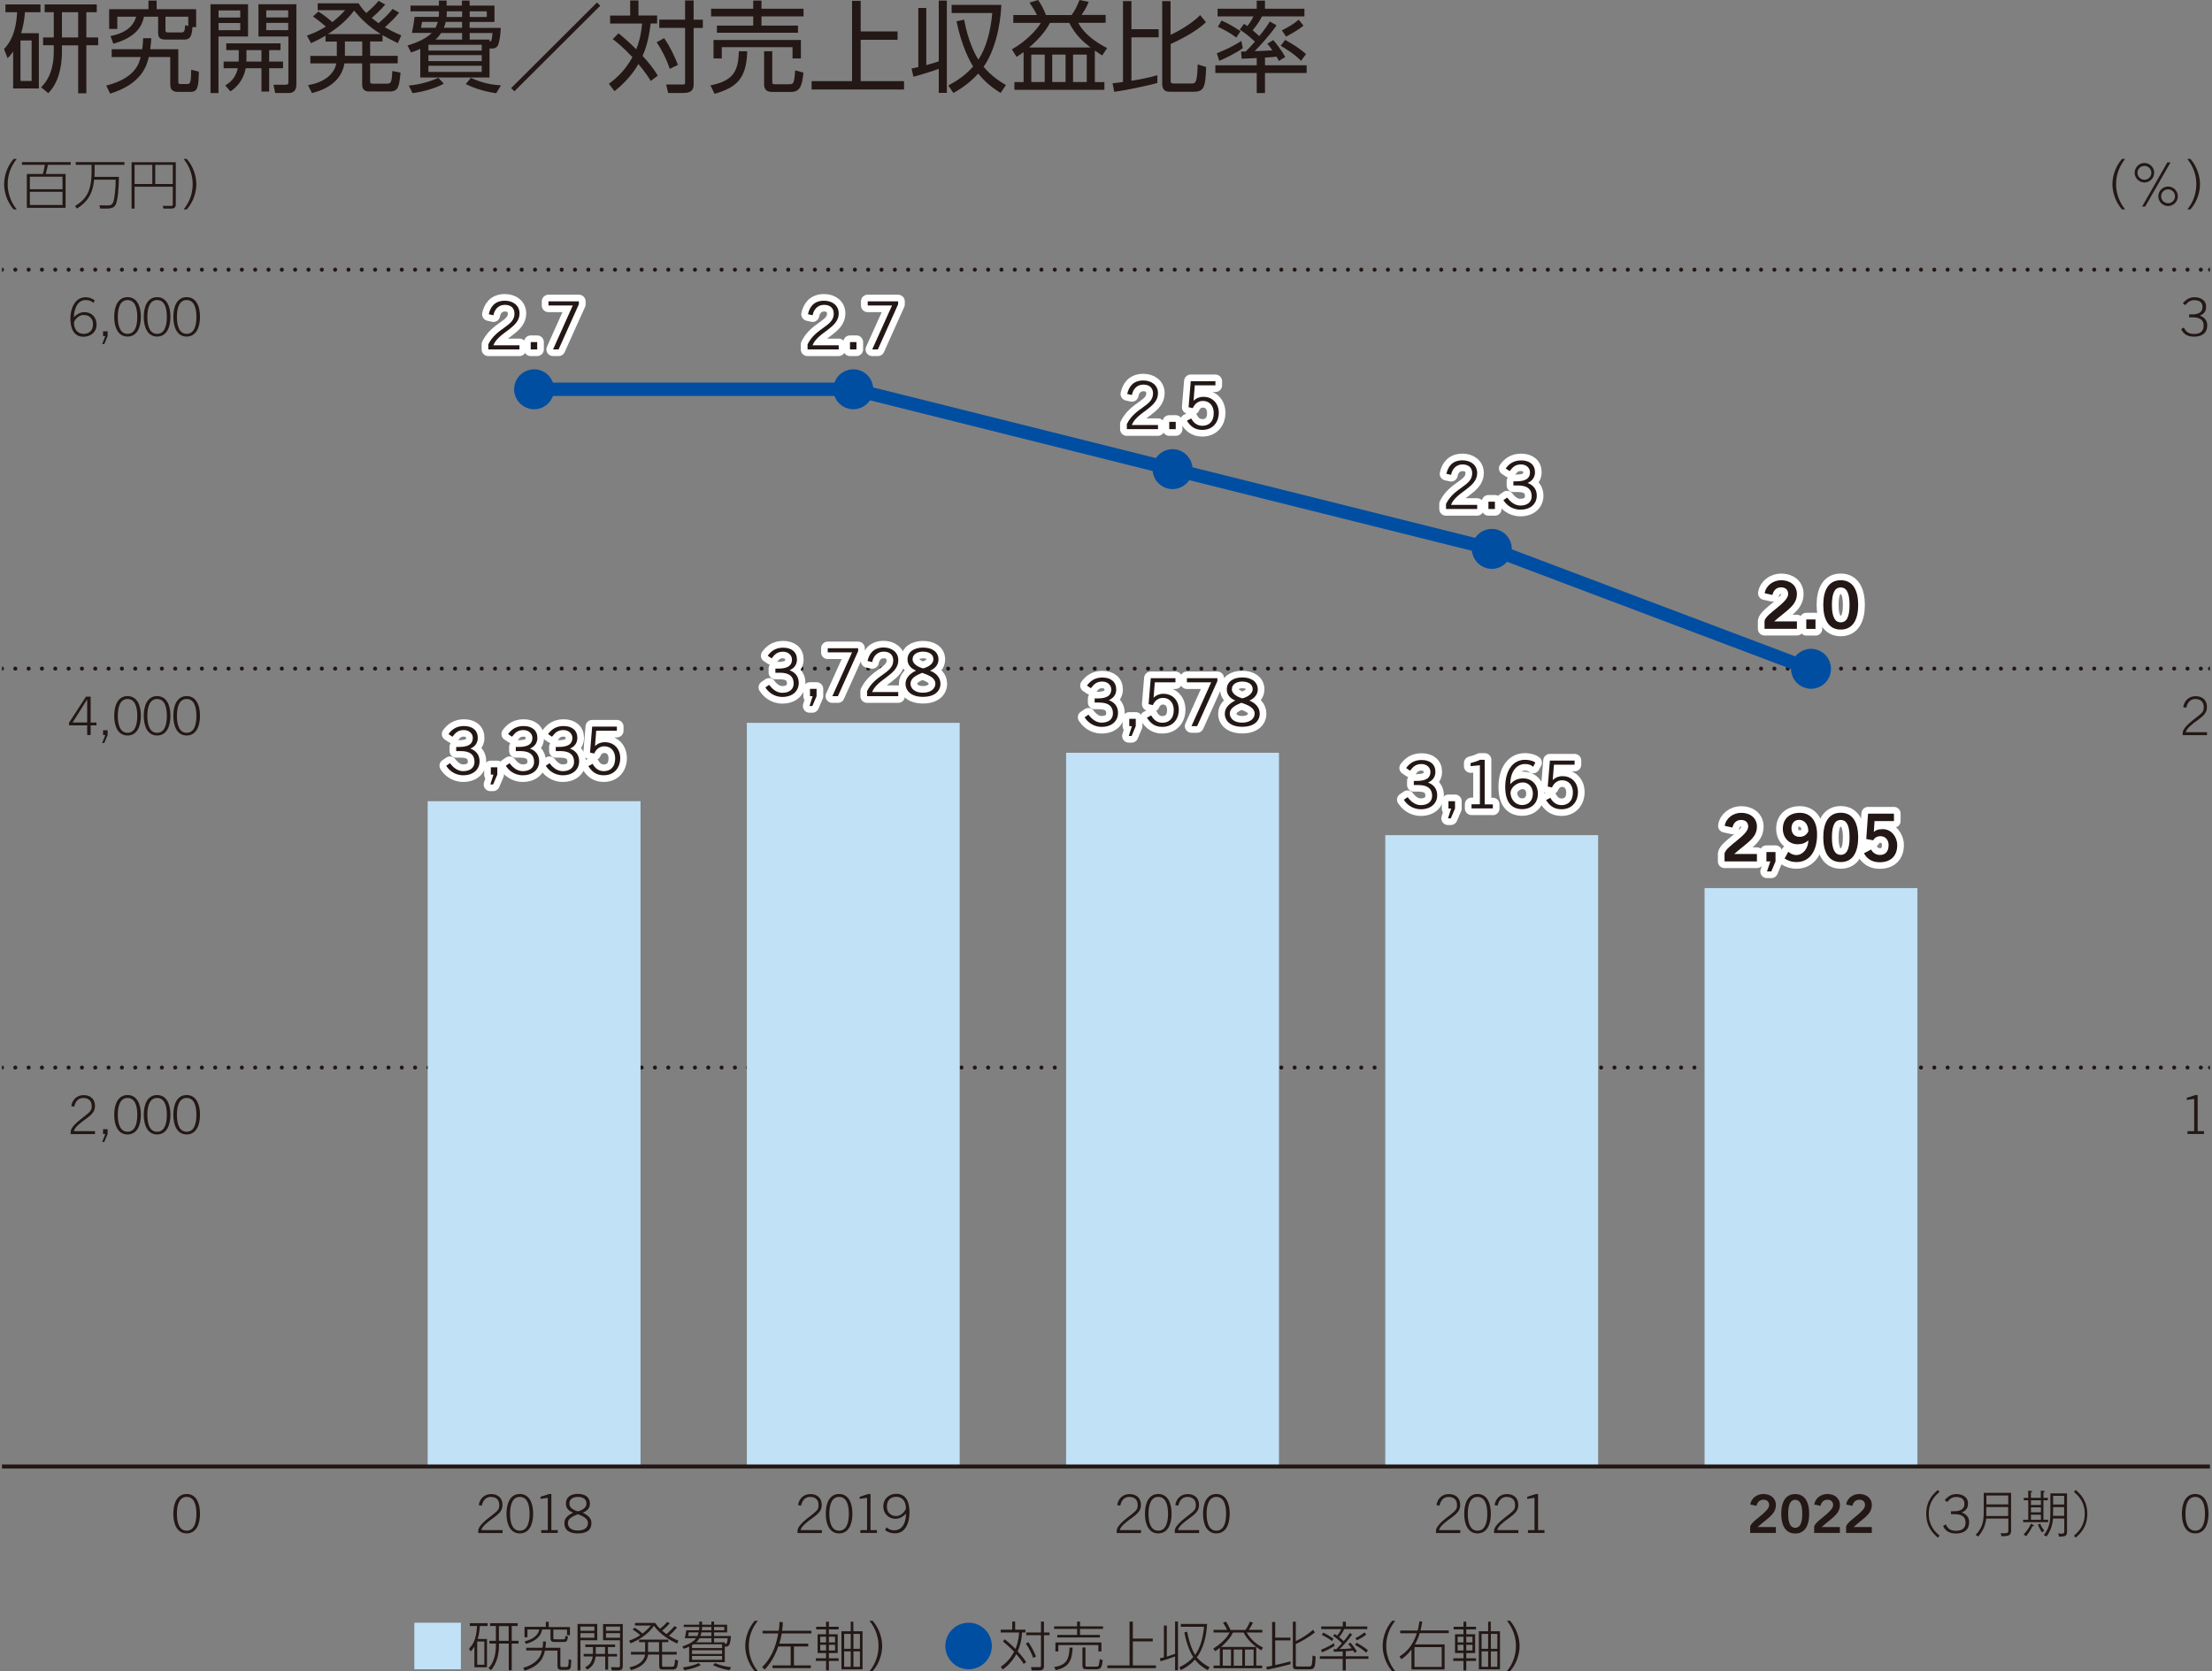 <?xml version="1.0" encoding="UTF-8"?><svg id="_レイヤー_2" xmlns="http://www.w3.org/2000/svg" xmlns:xlink="http://www.w3.org/1999/xlink" viewBox="0 0 235.7 178.12"><rect x="0" y="0" width="235.7" height="178.12" fill="#808080" stroke="none"/><defs><style>.cls-1,.cls-2,.cls-3,.cls-4,.cls-5,.cls-6,.cls-7{fill:none;}.cls-8{clip-path:url(#clippath);}.cls-2,.cls-3,.cls-4,.cls-5,.cls-6{stroke-miterlimit:10;}.cls-2,.cls-3,.cls-5{stroke-linecap:round;}.cls-2,.cls-6{stroke:#004ea2;}.cls-2,.cls-6,.cls-7{stroke-width:1.42px;}.cls-9{fill:#004ea2;}.cls-10{fill:#c0e1f6;}.cls-11{fill:#231815;}.cls-3,.cls-4,.cls-5{stroke:#231815;stroke-width:.43px;}.cls-5{stroke-dasharray:0 0 0 1.42;}.cls-12{clip-path:url(#clippath-1);}.cls-13{clip-path:url(#clippath-4);}.cls-14{clip-path:url(#clippath-3);}.cls-15{clip-path:url(#clippath-2);}.cls-16{clip-path:url(#clippath-7);}.cls-17{clip-path:url(#clippath-8);}.cls-18{clip-path:url(#clippath-6);}.cls-19{clip-path:url(#clippath-5);}.cls-20{clip-path:url(#clippath-9);}.cls-21{clip-path:url(#clippath-20);}.cls-22{clip-path:url(#clippath-21);}.cls-23{clip-path:url(#clippath-24);}.cls-24{clip-path:url(#clippath-23);}.cls-25{clip-path:url(#clippath-22);}.cls-26{clip-path:url(#clippath-25);}.cls-27{clip-path:url(#clippath-27);}.cls-28{clip-path:url(#clippath-28);}.cls-29{clip-path:url(#clippath-26);}.cls-30{clip-path:url(#clippath-14);}.cls-31{clip-path:url(#clippath-13);}.cls-32{clip-path:url(#clippath-12);}.cls-33{clip-path:url(#clippath-10);}.cls-34{clip-path:url(#clippath-15);}.cls-35{clip-path:url(#clippath-17);}.cls-36{clip-path:url(#clippath-16);}.cls-37{clip-path:url(#clippath-19);}.cls-38{clip-path:url(#clippath-11);}.cls-39{clip-path:url(#clippath-18);}.cls-7{stroke:#fff;stroke-linejoin:round;}</style><clipPath id="clippath"><rect class="cls-1" x=".21" y="22.36" width="235.27" height="141.73"/></clipPath><clipPath id="clippath-1"><rect class="cls-1" x=".21" y="22.36" width="235.27" height="141.73"/></clipPath><clipPath id="clippath-2"><rect class="cls-1" x=".21" y="22.36" width="235.27" height="141.73"/></clipPath><clipPath id="clippath-3"><rect class="cls-1" x=".21" y="22.36" width="235.27" height="141.73"/></clipPath><clipPath id="clippath-4"><rect class="cls-1" x=".21" y="22.36" width="235.27" height="141.73"/></clipPath><clipPath id="clippath-5"><rect class="cls-1" x=".21" y="22.36" width="235.27" height="141.73"/></clipPath><clipPath id="clippath-6"><rect class="cls-1" x=".21" y="22.36" width="235.27" height="141.73"/></clipPath><clipPath id="clippath-7"><rect class="cls-1" x=".21" y="22.36" width="235.27" height="141.73"/></clipPath><clipPath id="clippath-8"><rect class="cls-1" x=".21" y="22.36" width="235.27" height="141.73"/></clipPath><clipPath id="clippath-9"><rect class="cls-1" x=".21" y="22.36" width="235.27" height="141.73"/></clipPath><clipPath id="clippath-10"><rect class="cls-1" x=".21" y="22.36" width="235.27" height="141.73"/></clipPath><clipPath id="clippath-11"><rect class="cls-1" x=".21" y="22.36" width="235.27" height="141.73"/></clipPath><clipPath id="clippath-12"><rect class="cls-1" x=".21" y="22.36" width="235.27" height="141.73"/></clipPath><clipPath id="clippath-13"><rect class="cls-1" x=".21" y="22.36" width="235.27" height="141.73"/></clipPath><clipPath id="clippath-14"><rect class="cls-1" x=".21" y="22.36" width="235.27" height="141.73"/></clipPath><clipPath id="clippath-15"><rect class="cls-1" x=".21" y="22.36" width="235.27" height="141.73"/></clipPath><clipPath id="clippath-16"><rect class="cls-1" x=".21" y="22.36" width="235.27" height="141.73"/></clipPath><clipPath id="clippath-17"><rect class="cls-1" x=".21" y="22.36" width="235.27" height="141.73"/></clipPath><clipPath id="clippath-18"><rect class="cls-1" x=".21" y="22.36" width="235.27" height="141.73"/></clipPath><clipPath id="clippath-19"><rect class="cls-1" x=".21" y="22.36" width="235.27" height="141.73"/></clipPath><clipPath id="clippath-20"><rect class="cls-1" x=".21" y="22.36" width="235.27" height="141.73"/></clipPath><clipPath id="clippath-21"><rect class="cls-1" x=".21" y="22.36" width="235.27" height="141.73"/></clipPath><clipPath id="clippath-22"><rect class="cls-1" x=".21" y="22.36" width="235.27" height="141.73"/></clipPath><clipPath id="clippath-23"><rect class="cls-1" x=".21" y="22.36" width="235.27" height="141.73"/></clipPath><clipPath id="clippath-24"><rect class="cls-1" x=".21" y="22.36" width="235.27" height="141.73"/></clipPath><clipPath id="clippath-25"><rect class="cls-1" x=".21" y="22.36" width="235.27" height="141.73"/></clipPath><clipPath id="clippath-26"><rect class="cls-1" x=".21" y="22.36" width="235.27" height="141.73"/></clipPath><clipPath id="clippath-27"><rect class="cls-1" x=".21" y="22.36" width="235.27" height="141.73"/></clipPath><clipPath id="clippath-28"><rect class="cls-1" x=".21" y="22.36" width="235.27" height="141.73"/></clipPath></defs><g id="_レイヤー_1-2"><path class="cls-11" d="M8.33,3.99h-1.73V1.3h1.73V3.99Zm.87-2.69h1.11V.47H4.76v.83h.97V3.99h-1.14v.83h1.14v.65c0,.7-.05,2.58-1.35,3.83l.76,.63c1.38-1.37,1.46-3.65,1.46-4.39v-.71h1.73v5.11h.87V4.82h1.26v-.83h-1.26V1.3ZM3.37,8.63h-1.19V4.31h1.19v4.33ZM2.25,3.54c.21-.72,.34-1.29,.41-2.24h1.65V.47H.58v.83H1.83c-.14,2.29-.74,3.18-1.4,3.94l.38,.96c.21-.2,.3-.3,.59-.71v3.94h2.74V3.54h-1.88Z"/><path class="cls-11" d="M11.74,9.98c3.45-1.07,3.93-3.1,4.11-3.9h2.29v2.83c0,.31,0,.88,.78,.88h1.39c.75,0,.85-.5,.88-2.16l-.82-.19c-.02,1.22-.05,1.52-.4,1.52h-.71c-.24,0-.26-.07-.26-.29v-3.42h-2.99c.07-.49,.08-.82,.11-1.18h-.87c-.01,.33-.02,.68-.1,1.18h-3.25v.83h3.09c-.18,.73-.62,2.27-3.67,3.04l.42,.86Zm7.99-7.3c-.04,.54-.05,.78-.4,.78h-1.41c-.29,0-.29-.12-.29-.26V1.78h2.43v.99l-.33-.09Zm-.08,1.54c.62,0,.79-.38,.86-1.33h.39V.98h-4.21V.06h-.87V.98h-4.19V3.08h.87V1.78h2.01c-.2,.64-.67,1.66-2.74,2.06l.31,.82c2.58-.73,3.07-2,3.26-2.88h1.51v1.72c0,.59,.29,.72,.83,.72h1.97Z"/><path class="cls-11" d="M25.6,3.22h-2.31v-.77h2.31v.77Zm0-1.35h-2.31v-.76h2.31v.76Zm-3.17-1.43V9.92h.85V3.89h3.15V.45h-4Zm3.82,6.12c.01-.07,.01-.13,.01-.22v-1h1.6v1.22h-1.62Zm4.46-3.35h-2.34v-.77h2.34v.77Zm0-1.35h-2.34v-.76h2.34v.76Zm-2.03,4.7v-1.22h1.21v-.72h-5.78v.72h1.33v.99c0,.08,0,.14-.01,.23h-1.6v.71h1.51c-.22,.99-.74,1.47-1.34,1.84l.56,.63c.49-.34,1.35-1.03,1.62-2.47h1.68v2.49h.82v-2.49h1.48v-.71h-1.48ZM27.54,.45V3.89h3.19v4.9c0,.24-.18,.24-.33,.24h-1.26s.18,.88,.18,.88h1.47c.79,0,.79-.72,.79-.9V.45h-4.03Z"/><path class="cls-11" d="M38.6,5.95h-1.85v-1.53h1.85v1.53Zm-3.66-2.32c1.67-1.05,2.48-2.08,2.79-2.5,.7,.84,1.54,1.7,2.85,2.5h-5.64Zm6.9-2.69c-.35,.45-.72,.84-1.5,1.53-.36-.26-.52-.38-.73-.56,.12-.1,.85-.73,1.44-1.42l-.71-.4c-.38,.47-.7,.76-1.31,1.3-.33-.34-.53-.58-.83-1.04h-4.35v.74h2.93c-.49,.53-.83,.84-1.37,1.27-.13-.12-.79-.7-1.48-1.13l-.58,.52c.6,.43,.91,.68,1.37,1.08-.46,.29-.95,.58-2.01,.97l.43,.8c.84-.38,1.19-.58,1.55-.8v.63h1.2v1.53h-2.82v.8h2.76c-.16,1.01-1.17,2.03-3.01,2.31l.42,.85c1.61-.4,3.16-1.31,3.46-3.16h1.89v2.27c0,.72,.55,.72,.83,.72h2.1c.94,0,1.01-.51,1.16-2.01l-.87-.17c-.07,1.24-.14,1.35-.62,1.35h-1.44c-.27,0-.31-.05-.31-.28v-1.89h2.94v-.8h-2.94v-1.53h1.32v-.67c.67,.38,1.02,.55,1.63,.84l.37-.82c-.84-.35-1.3-.61-1.75-.86,.63-.58,1-.92,1.52-1.56l-.7-.4Z"/><path class="cls-11" d="M49.63,8.96c.64,.31,1.61,.73,3.24,.98l.51-.84c-1-.07-1.94-.23-3.21-.8l-.54,.66Zm-5.67,.96c.85-.08,2.41-.48,3.33-1l-.58-.63c-.81,.38-1.94,.72-3.15,.83l.39,.8Zm.9-6.96c.03-.15,.07-.44,.11-.63h1.68c-.05,.19-.12,.37-.24,.63h-1.54Zm6.47,4.71h-5.68v-.66h5.68v.66Zm-1.28-6.46h1.82v.6h-1.82v-.6Zm1.28,5.3h-5.68v-.63h5.68v.63Zm-2.09-5.3v.6h-1.66c.03-.25,.03-.3,.03-.6h1.63Zm0,1.75h-1.95c.1-.23,.16-.41,.21-.63h1.74v.63Zm-2.85,1.26c.16-.13,.35-.29,.61-.7h2.24v.7h-2.85Zm5.79,0h-2.13v-.7h2.43c-.07,.9-.18,.91-.31,.91v-.21Zm-.85,1.17h-5.68v-.62h5.68v.62Zm.85-.22h.25c.53,0,.64-.33,.7-.54,.05-.15,.2-.76,.23-1.66h-3.32v-.63h2.65V.6h-2.65V.06h-.82V.6h-1.63V.06h-.82V.6h-3.03v.61h3.03v.22c0,.17,0,.24-.03,.37h-2.56c-.1,.74-.13,.97-.29,1.71h2.11c-.22,.23-.9,.84-2.58,1.34l.38,.74c.46-.16,.66-.23,.98-.38v3.05h7.38v-3.1Z"/><polygon class="cls-11" points="63.61 .27 54.46 9.39 54.81 9.73 63.96 .61 63.61 .27"/><path class="cls-11" d="M72.24,6.92c-.28-.71-.75-1.81-1.47-2.85l-.8,.43c.58,.86,1.08,1.88,1.4,2.84l.86-.42ZM73.9,.05h-.9V2.09h-2.75v.88h2.75v5.8c0,.26-.08,.24-.34,.24h-1.68s.22,.9,.22,.9h1.62c.84,0,1.09-.34,1.09-.91V2.98h.98v-.88h-.98V.05Zm-3.81,8.01c-.49-.83-1.15-1.6-1.62-2.1,.22-.51,.65-1.54,.86-3.46h.69v-.85h-1.99V.05h-.88V1.66h-2.14v.85h3.41c-.13,1.39-.4,2.2-.63,2.75-.5-.52-1.05-1.03-1.88-1.71l-.62,.62c.35,.26,1.05,.81,2.1,1.92-.84,1.55-1.91,2.4-2.51,2.84l.6,.79c.68-.55,1.74-1.48,2.55-2.9,.81,.99,1.11,1.47,1.31,1.81l.73-.55Z"/><path class="cls-11" d="M75.77,.93v.82h4.49v.98h-3.87v.76h8.64v-.76h-3.89v-.98h4.48V.93h-4.48V.06h-.88V.93h-4.49Zm8.51,8.87c.99,0,1.2-.71,1.33-2.06l-.88-.24c-.11,1.47-.17,1.48-.71,1.48h-1.47c-.25,0-.26-.07-.26-.3v-3.22h-.87v3.54c0,.54,.28,.8,.87,.8h1.99Zm-8.15,.2c2.4-.68,3.42-1.66,3.49-4.54h-.89c-.06,2.18-.61,3.15-3.03,3.64l.44,.9Zm-.1-5.74v1.97h.88v-1.2h7.54v1.2h.89v-1.97h-9.31Z"/><polygon class="cls-11" points="91.71 .09 90.79 .09 90.79 8.65 86.48 8.65 86.48 9.54 96.33 9.54 96.33 8.65 91.71 8.65 91.71 4.24 95.64 4.24 95.64 3.35 91.71 3.35 91.71 .09"/><path class="cls-11" d="M107.19,9.07c-.53-.32-1.52-.91-2.38-1.95,1.65-2.41,1.85-5.75,1.89-6.6h-5.3v.87h4.33c-.17,1.98-.68,3.79-1.48,4.96-.3-.46-1.07-1.85-1.52-4.26l-.81,.18c.56,2.72,1.45,4.29,1.77,4.82-.78,.89-1.64,1.48-2.64,2.02l.54,.8c.6-.34,1.66-.97,2.64-2.07,.89,1.1,1.8,1.7,2.39,2.07l.56-.84Zm-7.16-2.53c-.45,.14-.85,.28-1.33,.4V.85h-.85V7.15c-.32,.07-.47,.11-.72,.15l.2,.88c.82-.21,2.16-.64,2.7-.84v2.56h.86V.06h-.86V6.54Z"/><path class="cls-11" d="M115.8,8.74h-1.46v-2.92h1.46v2.92Zm-4.48,0h-1.43v-2.92h1.43v2.92Zm2.22,0h-1.42v-2.92h1.42v2.92Zm-3.88-3.68c1.11-.96,1.78-1.79,2.22-2.62h2.05c.73,1.4,1.57,2.07,2.27,2.62h-6.55Zm7,.33c.45,.31,.57,.38,.79,.52l.52-.79c-1.35-.67-2.54-1.63-3.08-2.69h2.92v-.84h-2.57c.48-.7,.62-1.02,.76-1.39l-.97-.2c-.3,.72-.44,1.04-.84,1.6h-2.74c-.19-.5-.48-1.1-.83-1.6l-.92,.28c.12,.18,.51,.74,.79,1.32h-2.52v.84h2.94c-.53,.88-1.73,2.06-3.09,2.82l.5,.8c.22-.14,.46-.29,.75-.51v3.2h-.98v.82h9.59v-.82h-1.02v-3.35Z"/><path class="cls-11" d="M123.84,.12V8.91c0,.54,.19,.87,.8,.87h2.52c1.11,0,1.29-.41,1.36-2.64l-.9-.27c-.06,1.92-.2,2.03-.64,2.03h-1.87c-.32,0-.37-.05-.37-.33v-3.88c.81-.37,2.74-1.31,3.76-2.33l-.62-.75c-.65,.68-1.82,1.48-3.15,2.1V.12h-.89Zm-.52,7.9c-.91,.26-1.81,.43-2.76,.59V3.98h2.9v-.87h-2.9V.12h-.9V8.74c-.69,.09-.81,.11-1.11,.13l.17,.91c1.43-.18,3.51-.65,4.6-.93v-.83Z"/><path class="cls-11" d="M139.16,5.76c-.73-.64-1.18-.91-2.22-1.51l-.48,.63c.35,.2,1.42,.82,2.17,1.6l.53-.71Zm-2.12-1.86c.26-.14,1.26-.66,1.85-1.17l-.51-.63c-.51,.44-.9,.67-1.79,1.14l.45,.66Zm-4.86-.58c-.84-.55-1.29-.81-2.02-1.13l-.39,.67c.56,.24,1.36,.67,1.96,1.14l.46-.68Zm-2.26,3.16c.51-.2,1.88-.87,2.51-1.35l-.16-.77c-1.03,.69-2.25,1.17-2.61,1.32l.26,.8Zm4.87-.34c.73-.04,1.06-.08,1.22-.11,.11,.17,.15,.25,.26,.46l.68-.41c-.44-.81-1.03-1.52-1.28-1.81l-.63,.39c.17,.2,.33,.4,.54,.71-.96,.05-1.2,.06-1.89,.08,.41-.39,1.6-1.68,2.33-2.75l-.71-.41c-.21,.34-.5,.79-1.13,1.56-.3-.28-.49-.44-.7-.62,.6-.72,.84-1.2,.99-1.48h4.52V.93h-4.2V.07h-.88V.93h-4.17v.82h3.82c-.22,.49-.59,.95-.65,1.03-.13-.08-.22-.16-.35-.24l-.46,.62c.28,.17,.81,.51,1.62,1.28-.45,.52-.76,.83-.99,1.05-.28,.01-.31,.01-.49,.01l.06,.76s1.42-.06,1.61-.07v.77h-4.41v.82h4.41v2.14h.88v-2.14h4.44v-.82h-4.44v-.81Z"/><path class="cls-11" d="M1.78,22.32c-.24-.31-.96-1.25-.96-2.69,0-1.01,.33-1.88,.96-2.69h-.33c-.79,.91-1.01,1.99-1.01,2.69,0,.69,.22,1.77,1.01,2.69h.33Z"/><path class="cls-11" d="M6.66,21.85H3.18v-1.41h3.48v1.41Zm0-1.68H3.18v-1.34h3.48v1.34Zm-1.79-1.63c.06-.18,.07-.26,.24-.97h2.42v-.29H2.34v.29h2.44c-.05,.34-.14,.71-.21,.97h-1.71v3.61H6.99v-3.61h-2.11Z"/><path class="cls-11" d="M10.07,18.85c.01-.19,.01-.31,.01-.45v-.83h3.18v-.29h-5.19v.29h1.69v.83c0,.64-.1,1.67-.48,2.32-.4,.7-.98,1.05-1.28,1.23l.19,.28c1.01-.63,1.67-1.41,1.84-3.08h2.3c0,.82-.12,2.08-.28,2.43-.05,.11-.15,.32-.58,.32l-.88-.02,.09,.35h.66c.72,0,.88-.21,1-.45,.22-.48,.32-1.79,.33-2.93h-2.62Z"/><path class="cls-11" d="M18.41,19.61h-1.87v-2.04h1.87v2.04Zm-2.18,0h-1.89v-2.04h1.89v2.04Zm2.5-2.32h-4.71v4.94h.32v-2.33h4.07v1.88c0,.13-.02,.16-.16,.16h-.9s.06,.29,.06,.29h.88c.28,0,.44-.14,.44-.42v-4.52Z"/><path class="cls-11" d="M19.9,22.32c.79-.9,1.02-1.98,1.02-2.69,0-.71-.24-1.8-1.02-2.69h-.33c.24,.31,.96,1.24,.96,2.69s-.69,2.34-.96,2.69h.33Z"/><path class="cls-11" d="M226.44,22.32c-.24-.31-.96-1.25-.96-2.69,0-1.01,.33-1.88,.96-2.69h-.33c-.79,.91-1.02,1.99-1.02,2.69,0,.69,.22,1.77,1.02,2.69h.33Z"/><path class="cls-11" d="M231.28,17.31h-.34l-2.69,4.71h.33l2.7-4.71Zm-.26,2.87c.41,0,.74,.33,.74,.74,0,.41-.33,.74-.74,.74s-.74-.33-.74-.74c0-.41,.33-.74,.74-.74m0-.3c-.57,0-1.04,.47-1.04,1.04s.47,1.04,1.04,1.04,1.04-.47,1.04-1.04-.47-1.04-1.04-1.04m-2.52-2.2c.41,0,.74,.33,.74,.74,0,.41-.33,.74-.74,.74s-.74-.33-.74-.74c0-.41,.33-.74,.74-.74m0-.31c-.57,0-1.04,.47-1.04,1.04s.47,1.04,1.04,1.04,1.04-.47,1.04-1.04-.47-1.04-1.04-1.04"/><path class="cls-11" d="M233.4,22.32c.79-.9,1.02-1.98,1.02-2.69,0-.71-.24-1.8-1.02-2.69h-.33c.24,.31,.96,1.24,.96,2.69s-.69,2.34-.96,2.69h.33Z"/><path class="cls-11" d="M54.2,174.88h-1.04v-1.57h1.04v1.57Zm.32-1.58h.64v-.3h-2.94v.3h.62v1.58h-.69v.29h.69v.21c0,1.08-.31,1.95-.79,2.4l.27,.23c.61-.72,.85-1.68,.85-2.61v-.23h1.04v2.85h.32v-2.85h.72v-.29h-.72v-1.58Zm-2.91,4.13h-.76v-2.48h.76v2.48Zm-.71-2.74c.18-.61,.21-1.09,.23-1.39h.83v-.3h-1.9v.3h.77c-.06,1.57-.56,2.12-.85,2.4l.16,.31c.13-.13,.23-.23,.41-.53v2.22h1.34v-3.02h-1Z"/><path class="cls-11" d="M58.16,172.83v.56h-2.27v1.11h.31v-.83h1.26c-.07,.52-.62,1.06-1.55,1.26l.12,.28c1.49-.43,1.67-1.18,1.73-1.54h.9v.93c0,.36,.19,.4,.41,.4h1.01c.32,0,.37-.09,.44-.58l-.27-.07c-.02,.37-.08,.37-.26,.37h-.85c-.18,0-.18-.06-.18-.16v-.88h1.46v.6h.31v-.87h-2.26v-.56h-.33Zm-2.27,5.23c1.84-.55,2.06-1.64,2.17-2.14h1.34v1.62c0,.14,0,.43,.39,.43h.59c.31,0,.41-.09,.45-.34,0-.03,.04-.64,.05-.71l-.28-.08c-.02,.82-.06,.83-.31,.83h-.41c-.11,0-.17-.01-.17-.17v-1.88h-1.6c.03-.18,.05-.35,.07-.67h-.31c0,.2-.02,.43-.06,.67h-1.74v.29h1.68c-.06,.29-.16,.56-.32,.79-.41,.55-1.03,.88-1.68,1.05l.15,.3Z"/><path class="cls-11" d="M63.33,174.55h-1.48v-.49h1.48v.49Zm0-.74h-1.48v-.45h1.48v.45Zm-1.79-.73v4.95h.31v-3.21h1.79v-1.74h-2.1Zm1.94,3.19c0-.07,0-.11,0-.17v-.56h.99v.73h-.99Zm2.59-1.72h-1.5v-.49h1.5v.49Zm0-.74h-1.5v-.45h1.5v.45Zm-1.29,2.46v-.73h.76v-.27h-3.17v.27h.81v.54c0,.06,0,.07,0,.19h-.99v.27h.97c-.07,.39-.18,.85-.81,1.16l.21,.25c.65-.33,.83-.86,.91-1.4h1.02v1.4h.31v-1.4h.95v-.27h-.95Zm-.52-3.19v1.74h1.8v2.72c0,.16-.11,.16-.22,.16l-.73-.02,.08,.35h.75c.33,0,.42-.21,.42-.47v-4.47h-2.11Z"/><path class="cls-11" d="M70.23,176.06h-1.18v-1.04h1.18v1.04Zm.98-1.04v-.27h-3.11v.27h.64v1.04h-1.51v.28h1.51c-.08,.58-.59,1.15-1.66,1.36l.15,.3c1.16-.29,1.74-.93,1.83-1.66h1.18v1.21c0,.3,.09,.39,.35,.39h1.04c.48,0,.55-.16,.63-.96l-.33-.11c-.05,.77-.11,.77-.39,.77h-.81c-.16,0-.18-.02-.18-.15v-1.15h1.56v-.28h-1.56v-1.04h.67Zm.66-1.71c-.18,.2-.49,.55-.85,.85-.05-.03-.25-.18-.47-.37,.39-.31,.7-.65,.82-.78l-.28-.15c-.25,.31-.49,.52-.76,.73-.23-.23-.36-.38-.52-.62h-2.15v.28h1.69c-.38,.46-.66,.67-.88,.85-.17-.16-.51-.43-.85-.62l-.21,.19c.3,.19,.6,.41,.81,.6-.23,.15-.54,.36-1.18,.59l.15,.29c.88-.37,1.84-.94,2.49-1.87,.74,1.01,1.83,1.6,2.47,1.89l.14-.31c-.47-.19-.75-.36-1.01-.53,.32-.26,.68-.64,.87-.87l-.27-.15Z"/><path class="cls-11" d="M75.98,177.47c.79,.4,1.53,.5,1.75,.54l.18-.32c-.6-.05-1.18-.2-1.72-.44l-.22,.22Zm-3.06,.54c.19-.03,1.02-.16,1.75-.54l-.22-.22c-.52,.26-1.2,.4-1.68,.46l.15,.31Zm.41-3.64c.02-.08,.02-.11,.06-.39h1.05c-.04,.18-.08,.26-.14,.39h-.97Zm3.61,2.53h-3.2v-.41h3.2v.41Zm-.85-3.5h1.09v.35h-1.09v-.35Zm.85,2.88h-3.2v-.4h3.2v.4Zm-1.14-2.88v.35h-1.01c.02-.14,.02-.2,.02-.35h.99Zm0,.97h-1.17c.06-.16,.09-.28,.12-.39h1.05v.39Zm-1.63,.67c.12-.11,.22-.19,.36-.44h1.28v.44h-1.63Zm3.07,0h-1.15v-.44h1.45c-.04,.62-.15,.62-.31,.61v-.17Zm-.3,.21v.4h-3.2v-.31c.06-.03,.09-.05,.15-.09h3.05Zm.3,.25c.33,0,.59,0,.64-1.13h-1.79v-.39h1.39v-.82h-1.39v-.33h-.29v.33h-.99v-.33h-.3v.33h-1.65v.24h1.65c0,.09,0,.2-.03,.35h-1.35c-.03,.17-.12,.71-.16,.85h1.2c-.21,.32-.7,.63-1.46,.87l.14,.26c.34-.11,.44-.16,.58-.23v1.65h3.8v-1.65Z"/><path class="cls-11" d="M80.75,178.12c-.24-.31-.96-1.25-.96-2.69,0-1.02,.33-1.88,.96-2.69h-.33c-.79,.91-1.01,1.99-1.01,2.69,0,.69,.22,1.77,1.01,2.69h.33Z"/><path class="cls-11" d="M83.06,172.86c0,.22-.02,.51-.08,.95h-1.73v.28h1.68c-.33,1.8-.93,2.8-1.72,3.59l.26,.26c.93-.9,1.4-2.29,1.46-2.46h1.32v2.02h-1.94v.29h4.09v-.29h-1.8v-2.02h1.52v-.3h-3.08c.11-.36,.2-.73,.26-1.09h3.16v-.28h-3.12c.06-.4,.07-.67,.08-.91l-.35-.04Z"/><path class="cls-11" d="M91.63,177.65h-.69v-1.65h.69v1.65Zm0-1.92h-.69v-1.59h.69v1.59Zm-.98,1.92h-.7v-1.65h.7v1.65Zm0-1.92h-.7v-1.59h.7v1.59Zm0-2.89v1.02h-.99v4.06h2.25v-4.06h-.98v-1.02h-.28Zm-1.67,3.07h-.66v-.61h.66v.61Zm0-.86h-.66v-.61h.66v.61Zm-.96,.86h-.62v-.61h.62v.61Zm0-.86h-.62v-.61h.62v.61Zm1.34-1.67h-1.04v-.54h-.3v.54h-1.05v.28h1.05v.52h-.9v2h.9v.56h-1.09v.28h1.09v1.01h.3v-1.01h1.04v-.28h-1.04v-.56h.94v-2h-.94v-.52h1.04v-.28Z"/><path class="cls-11" d="M92.98,178.12c.79-.9,1.02-1.98,1.02-2.69,0-.71-.24-1.8-1.02-2.69h-.33c.24,.31,.96,1.24,.96,2.69s-.69,2.34-.96,2.69h.33Z"/><path class="cls-11" d="M110.39,176.55c-.19-.5-.5-1.08-.81-1.53l-.27,.14c.27,.38,.66,1.15,.78,1.54l.31-.15Zm.85-3.72h-.32v1.16h-1.57v.29h1.57v3.27c0,.13-.12,.13-.16,.13h-.9s.07,.35,.07,.35h.86c.21,0,.45-.09,.45-.45v-3.3h.59v-.29h-.59v-1.16Zm-1.89,4.32c-.16-.23-.41-.61-.91-1.15,.15-.34,.41-.98,.46-2.01h.36v-.3h-1.09v-.87h-.31v.87h-1.23v.3h1.96c-.06,.95-.28,1.5-.39,1.75-.16-.16-.49-.5-1.14-1.03l-.19,.24c.25,.21,.65,.53,1.19,1.09-.48,.92-1.1,1.38-1.42,1.6l.2,.3c.24-.18,.91-.65,1.45-1.64,.45,.5,.68,.86,.79,1.04l.27-.19Z"/><path class="cls-11" d="M116.67,177.92c.62,0,.73-.1,.83-.99l-.32-.1c0,.09-.05,.47-.11,.66-.03,.12-.12,.14-.39,.14h-.84c-.18,0-.18-.03-.18-.19v-1.85h-.32v1.93c0,.3,.11,.39,.41,.39h.91Zm-4.17,.09c1.35-.34,1.72-.91,1.8-2.41h-.33c-.07,1.05-.17,1.87-1.65,2.07l.18,.34Zm-.04-2.96v.96h.31v-.68h4.27v.68h.32v-.96h-4.9Zm-.14-1.71v.27h2.45v.64h-2.11v.27h4.54v-.27h-2.12v-.64h2.45v-.27h-2.45v-.51h-.31v.51h-2.45Z"/><polygon class="cls-11" points="120.71 172.83 120.36 172.83 120.36 177.5 117.99 177.5 117.99 177.79 123.17 177.79 123.17 177.5 120.71 177.5 120.71 174.94 122.83 174.94 122.83 174.64 120.71 174.64 120.71 172.83"/><path class="cls-11" d="M128.9,177.7c-.27-.14-.84-.44-1.37-1.06,.71-.95,1.03-2.29,1.09-3.56h-2.8v.3h2.48c-.1,1.06-.34,2.13-.95,3-.18-.27-.6-1.09-.85-2.47l-.3,.06c.24,1.33,.66,2.2,.95,2.64-.25,.29-.65,.68-1.48,1.08l.15,.31c.31-.15,.93-.47,1.51-1.12,.27,.36,.64,.73,1.36,1.12l.2-.3Zm-3.69-1.44c-.13,.05-.39,.15-.88,.3v-3.31h-.31v3.39c-.12,.03-.21,.05-.42,.1l.05,.32c.28-.07,1.29-.4,1.56-.52v1.47h.31v-5.19h-.31v3.43Z"/><path class="cls-11" d="M133.58,177.53h-.92v-1.72h.92v1.72Zm-2.41,0h-.88v-1.72h.88v1.72Zm1.2,0h-.91v-1.72h.91v1.72Zm-2.26-2c.5-.42,.83-.84,.93-.97,.08-.1,.2-.27,.34-.56h1.14c.41,.84,1.16,1.4,1.35,1.53h-3.75Zm3.76,.01c.25,.18,.39,.27,.53,.35l.18-.29c-.53-.26-1.25-.74-1.74-1.61h1.67v-.28h-1.44c.08-.12,.28-.43,.45-.76l-.33-.12c-.25,.58-.39,.76-.49,.89h-1.58c-.1-.21-.32-.66-.49-.89l-.31,.12c.29,.45,.35,.56,.43,.76h-1.44v.28h1.71c-.17,.39-.8,1.16-1.74,1.71l.2,.29c.14-.09,.3-.2,.5-.37v1.9h-.67v.28h5.18v-.28h-.63v-1.98Z"/><path class="cls-11" d="M137.76,172.86v4.65c0,.32,.12,.41,.4,.41h1.35c.58,0,.63-.19,.68-1.36l-.33-.12c0,.25-.04,.84-.09,.99-.05,.18-.17,.19-.35,.19h-1.07c-.27,0-.28-.02-.28-.22v-2.18c.62-.27,1.49-.79,2.03-1.23l-.18-.29c-.48,.43-1.28,.95-1.85,1.21v-2.07h-.32Zm-.26,4.21c-.44,.13-1.12,.28-1.62,.39v-2.63h1.62v-.29h-1.62v-1.67h-.33v4.67c-.39,.08-.46,.08-.62,.11l.07,.3c.55-.08,2.13-.47,2.51-.58v-.29Z"/><path class="cls-11" d="M140.86,176.11c.61-.25,1.04-.5,1.34-.69l-.06-.28c-.27,.16-.71,.43-1.37,.69l.09,.29Zm1.23-1.46c-.16-.11-.61-.42-1.1-.65l-.14,.25c.3,.14,.77,.4,1.09,.65l.15-.25Zm2.51,.17c.31-.15,.59-.31,.98-.6l-.18-.24c-.23,.18-.52,.38-.98,.62l.18,.23Zm1.16,1.07c-.4-.37-1.03-.7-1.21-.81l-.16,.24c.34,.17,.91,.55,1.18,.83l.19-.27Zm-2.34,.09c.2-.02,.58-.05,.77-.06,.09,.15,.11,.17,.15,.24l.24-.15c-.16-.28-.44-.67-.69-.94l-.22,.15c.23,.27,.29,.36,.36,.46-.44,.06-1.26,.07-1.28,.07,.28-.26,.95-.98,1.33-1.55l-.24-.15c-.34,.49-.62,.83-.66,.86-.15-.15-.32-.28-.49-.42,.29-.36,.42-.6,.55-.86h2.45v-.28h-2.28v-.51h-.33v.51h-2.3v.28h2.15c-.14,.28-.24,.42-.45,.7-.13-.1-.18-.13-.27-.18l-.16,.2c.47,.31,.76,.61,.94,.78-.34,.38-.52,.56-.6,.64-.07,0-.1,0-.29,0l.02,.27c.29,0,.66-.01,.95-.03v.51h-2.43v.28h2.43v1.23h.33v-1.23h2.41v-.28h-2.41v-.53Z"/><path class="cls-11" d="M148.67,178.12c-.24-.31-.96-1.25-.96-2.69,0-1.02,.33-1.88,.96-2.69h-.33c-.79,.91-1.01,1.99-1.01,2.69,0,.69,.22,1.77,1.01,2.69h.33Z"/><path class="cls-11" d="M153.62,177.66h-2.9v-2.11h2.9v2.11Zm-2.26-3.88c.1-.41,.14-.64,.19-.95l-.31-.02c-.06,.49-.11,.7-.18,.97h-1.86v.29h1.77c-.48,1.51-1.3,2.13-1.84,2.47l.19,.3c.23-.16,.63-.45,1.08-1.03v2.12h3.53v-2.67h-3.16c.23-.4,.39-.79,.51-1.2h3.09v-.29h-3.01Z"/><path class="cls-11" d="M159.55,177.65h-.69v-1.65h.69v1.65Zm0-1.92h-.69v-1.59h.69v1.59Zm-.98,1.92h-.7v-1.65h.7v1.65Zm0-1.92h-.7v-1.59h.7v1.59Zm0-2.89v1.02h-.99v4.06h2.25v-4.06h-.98v-1.02h-.28Zm-1.67,3.07h-.66v-.61h.66v.61Zm0-.86h-.66v-.61h.66v.61Zm-.96,.86h-.62v-.61h.62v.61Zm0-.86h-.62v-.61h.62v.61Zm1.34-1.67h-1.04v-.54h-.3v.54h-1.05v.28h1.05v.52h-.9v2h.9v.56h-1.09v.28h1.09v1.01h.3v-1.01h1.04v-.28h-1.04v-.56h.94v-2h-.94v-.52h1.04v-.28Z"/><path class="cls-11" d="M160.9,178.12c.79-.9,1.02-1.98,1.02-2.69,0-.71-.24-1.8-1.02-2.69h-.33c.24,.31,.96,1.24,.96,2.69s-.69,2.34-.96,2.69h.33Z"/><rect class="cls-10" x="44.15" y="172.95" width="4.96" height="4.96"/><path class="cls-9" d="M103.21,177.91c1.37,0,2.48-1.11,2.48-2.48s-1.11-2.48-2.48-2.48-2.48,1.11-2.48,2.48,1.11,2.48,2.48,2.48"/><g class="cls-8"><line class="cls-3" x1=".21" y1="28.74" x2=".21" y2="28.74"/></g><line class="cls-5" x1="1.63" y1="28.74" x2="234.78" y2="28.74"/><g class="cls-12"><line class="cls-3" x1="235.49" y1="28.74" x2="235.49" y2="28.74"/><path class="cls-11" d="M51.34,160.46c.14-.61,.48-.92,.96-.92,.62,0,.9,.36,.9,.85,0,.42-.05,.56-.84,1.16-1.17,.87-1.4,1.32-1.4,1.6v.24h2.59v-.31h-2.25c.02-.38,.77-.95,1.24-1.28,.79-.56,1-.89,1-1.42,0-.7-.46-1.14-1.2-1.14-.7,0-1.2,.43-1.33,1.17l.33,.06Z"/><path class="cls-11" d="M55.39,159.54c.74,0,1.04,.73,1.04,1.8s-.31,1.8-1.04,1.8-1.04-.73-1.04-1.8,.31-1.8,1.04-1.8m0-.31c-1,0-1.42,.95-1.42,2.1s.42,2.1,1.42,2.1,1.42-.95,1.42-2.1-.42-2.1-1.42-2.1"/><polygon class="cls-11" points="59.43 163.38 59.43 163.08 58.75 163.08 58.75 159.23 58.51 159.23 57.59 159.53 57.59 159.75 58.37 159.64 58.37 163.08 57.67 163.08 57.67 163.38 59.43 163.38"/><path class="cls-11" d="M60.67,160.25c0-.48,.37-.71,.91-.71s.91,.23,.91,.71c0,.44-.4,.69-.91,.83-.51-.14-.91-.39-.91-.83m-.16,2.07c0-.44,.4-.67,1.07-.94,.67,.27,1.07,.5,1.07,.94,0,.55-.46,.8-1.07,.8s-1.07-.25-1.07-.8m1.07-3.1c-.78,0-1.28,.35-1.28,1.04,0,.45,.27,.78,.78,.96-.7,.32-.94,.69-.94,1.1,0,.82,.59,1.11,1.44,1.11s1.44-.29,1.44-1.11c0-.41-.24-.78-.94-1.1,.51-.18,.78-.51,.78-.96,0-.69-.51-1.04-1.28-1.04"/><path class="cls-11" d="M85.36,160.46c.14-.61,.48-.92,.96-.92,.62,0,.9,.36,.9,.85,0,.42-.05,.56-.84,1.16-1.17,.87-1.4,1.32-1.4,1.6v.24h2.59v-.31h-2.25c.02-.38,.77-.95,1.24-1.28,.79-.56,1-.89,1-1.42,0-.7-.46-1.14-1.2-1.14-.7,0-1.2,.43-1.33,1.17l.33,.06Z"/><path class="cls-11" d="M89.41,159.54c.74,0,1.04,.73,1.04,1.8s-.31,1.8-1.04,1.8-1.04-.73-1.04-1.8,.31-1.8,1.04-1.8m0-.31c-1,0-1.42,.95-1.42,2.1s.42,2.1,1.42,2.1,1.42-.95,1.42-2.1-.42-2.1-1.42-2.1"/><polygon class="cls-11" points="93.44 163.38 93.44 163.08 92.76 163.08 92.76 159.23 92.52 159.23 91.6 159.53 91.6 159.75 92.39 159.64 92.39 163.08 91.68 163.08 91.68 163.38 93.44 163.38"/><path class="cls-11" d="M94.5,160.56c0-.63,.36-1.03,1-1.03s1.03,.47,1.03,1.24c0,.15-.43,.81-1.03,.81-.65,0-1-.44-1-1.03m-.19,2.53c.28,.22,.61,.34,1.06,.34,1.18,0,1.54-1.22,1.54-2.25,0-.94-.27-1.96-1.41-1.96-.74,0-1.38,.5-1.38,1.36,0,.67,.48,1.3,1.32,1.3,.43,0,.83-.24,1.1-.56,0,.88-.32,1.79-1.27,1.79-.36,0-.58-.12-.79-.32l-.17,.29Z"/><path class="cls-11" d="M119.37,160.46c.14-.61,.48-.92,.96-.92,.62,0,.9,.36,.9,.85,0,.42-.05,.56-.84,1.16-1.17,.87-1.4,1.32-1.4,1.6v.24h2.59v-.31h-2.25c.02-.38,.77-.95,1.24-1.28,.79-.56,1-.89,1-1.42,0-.7-.46-1.14-1.2-1.14-.7,0-1.2,.43-1.33,1.17l.33,.06Z"/><path class="cls-11" d="M123.42,159.54c.74,0,1.04,.73,1.04,1.8s-.31,1.8-1.04,1.8-1.04-.73-1.04-1.8,.31-1.8,1.04-1.8m0-.31c-1,0-1.42,.95-1.42,2.1s.42,2.1,1.42,2.1,1.42-.95,1.42-2.1-.42-2.1-1.42-2.1"/><path class="cls-11" d="M125.56,160.46c.14-.61,.48-.92,.96-.92,.62,0,.9,.36,.9,.85,0,.42-.05,.56-.84,1.16-1.17,.87-1.4,1.32-1.4,1.6v.24h2.59v-.31h-2.25c.02-.38,.77-.95,1.24-1.28,.79-.56,1-.89,1-1.42,0-.7-.46-1.14-1.2-1.14-.7,0-1.2,.43-1.33,1.17l.33,.06Z"/><path class="cls-11" d="M129.61,159.54c.74,0,1.04,.73,1.04,1.8s-.31,1.8-1.04,1.8-1.04-.73-1.04-1.8,.31-1.8,1.04-1.8m0-.31c-1,0-1.42,.95-1.42,2.1s.42,2.1,1.42,2.1,1.42-.95,1.42-2.1-.42-2.1-1.42-2.1"/><path class="cls-11" d="M153.39,160.46c.14-.61,.48-.92,.96-.92,.62,0,.9,.36,.9,.85,0,.42-.05,.56-.84,1.16-1.17,.87-1.4,1.32-1.4,1.6v.24h2.59v-.31h-2.25c.02-.38,.77-.95,1.24-1.28,.79-.56,1-.89,1-1.42,0-.7-.46-1.14-1.2-1.14-.7,0-1.2,.43-1.33,1.17l.33,.06Z"/><path class="cls-11" d="M157.44,159.54c.74,0,1.04,.73,1.04,1.8s-.31,1.8-1.04,1.8-1.04-.73-1.04-1.8,.31-1.8,1.04-1.8m0-.31c-1,0-1.42,.95-1.42,2.1s.42,2.1,1.42,2.1,1.42-.95,1.42-2.1-.42-2.1-1.42-2.1"/><path class="cls-11" d="M159.58,160.46c.14-.61,.48-.92,.96-.92,.62,0,.9,.36,.9,.85,0,.42-.05,.56-.84,1.16-1.17,.87-1.4,1.32-1.4,1.6v.24h2.59v-.31h-2.25c.02-.38,.77-.95,1.24-1.28,.79-.56,1-.89,1-1.42,0-.7-.46-1.14-1.2-1.14-.7,0-1.2,.43-1.33,1.17l.33,.06Z"/><polygon class="cls-11" points="164.57 163.38 164.57 163.08 163.89 163.08 163.89 159.23 163.65 159.23 162.73 159.53 162.73 159.75 163.51 159.64 163.51 163.08 162.81 163.08 162.81 163.38 164.57 163.38"/><path class="cls-11" d="M189.23,163.38v-.63h-1.94c1.02-.93,1.94-1.34,1.94-2.34,0-.77-.61-1.18-1.33-1.18s-1.32,.49-1.4,1.12l.66,.14c.09-.37,.33-.65,.74-.65,.37,0,.61,.21,.61,.57,0,.75-1.89,1.66-2.02,2.3v.67h2.76Z"/><path class="cls-11" d="M190.54,161.34c0-1.12,.31-1.49,.75-1.49s.75,.37,.75,1.49-.31,1.49-.75,1.49-.75-.37-.75-1.49m-.74,0c0,1.17,.41,2.1,1.49,2.1s1.49-.93,1.49-2.1-.41-2.1-1.49-2.1-1.49,.93-1.49,2.1"/><path class="cls-11" d="M196.05,163.38v-.63h-1.94c1.02-.93,1.94-1.34,1.94-2.34,0-.77-.61-1.18-1.33-1.18s-1.32,.49-1.4,1.12l.66,.14c.09-.37,.33-.65,.74-.65,.38,0,.61,.21,.61,.57,0,.75-1.89,1.66-2.02,2.3v.67h2.76Z"/><path class="cls-11" d="M199.45,163.38v-.63h-1.94c1.02-.93,1.94-1.34,1.94-2.34,0-.77-.61-1.18-1.33-1.18s-1.32,.49-1.4,1.12l.66,.14c.09-.37,.33-.65,.74-.65,.38,0,.61,.21,.61,.57,0,.75-1.89,1.66-2.02,2.3v.67h2.76Z"/></g><g><path class="cls-11" d="M9.91,34.55c0,.63-.36,1.03-1,1.03s-1.03-.47-1.03-1.21c0-.15,.42-.8,1.03-.8,.65,0,1,.42,1,.98m.19-2.53c-.28-.22-.61-.34-.97-.34-1.16,0-1.63,1.22-1.63,2.25,0,.94,.27,1.96,1.41,1.96,.74,0,1.38-.49,1.38-1.27s-.48-1.35-1.31-1.35c-.43,0-.83,.24-1.1,.54,0-.78,.32-1.83,1.25-1.83,.31,0,.6,.07,.81,.31l.17-.28Z"/><polygon class="cls-11" points="10.98 35.31 10.98 35.82 11.22 35.82 10.89 36.67 11.11 36.67 11.47 35.82 11.47 35.31 10.98 35.31"/><path class="cls-11" d="M13.59,31.98c.74,0,1.04,.73,1.04,1.8s-.31,1.8-1.04,1.8-1.04-.73-1.04-1.8,.31-1.8,1.04-1.8m0-.31c-1,0-1.42,.95-1.42,2.1s.42,2.1,1.42,2.1,1.42-.95,1.42-2.1-.42-2.1-1.42-2.1"/><path class="cls-11" d="M16.74,31.98c.74,0,1.04,.73,1.04,1.8s-.31,1.8-1.04,1.8-1.04-.73-1.04-1.8,.31-1.8,1.04-1.8m0-.31c-1,0-1.42,.95-1.42,2.1s.42,2.1,1.42,2.1,1.42-.95,1.42-2.1-.42-2.1-1.42-2.1"/><path class="cls-11" d="M19.89,31.98c.74,0,1.04,.73,1.04,1.8s-.31,1.8-1.04,1.8-1.04-.73-1.04-1.8,.31-1.8,1.04-1.8m0-.31c-1,0-1.42,.95-1.42,2.1s.42,2.1,1.42,2.1,1.42-.95,1.42-2.1-.42-2.1-1.42-2.1"/></g><g class="cls-15"><path class="cls-11" d="M19.89,159.54c.74,0,1.04,.73,1.04,1.8s-.31,1.8-1.04,1.8-1.04-.73-1.04-1.8,.31-1.8,1.04-1.8m0-.31c-1,0-1.42,.95-1.42,2.1s.42,2.1,1.42,2.1,1.42-.95,1.42-2.1-.42-2.1-1.42-2.1"/><path class="cls-11" d="M232.41,35.06c.23,.56,.71,.82,1.38,.82,.81,0,1.4-.35,1.4-1.21,0-.56-.33-.86-.78-1.03,.48-.21,.66-.49,.66-.96,0-.76-.71-1-1.24-1-.45,0-.85,.18-1.24,.65l.27,.19c.28-.36,.56-.53,.94-.53,.55,0,.89,.22,.89,.73,0,.54-.39,.79-1.12,.79h-.31v.31h.37c.77,0,1.18,.28,1.18,.87s-.32,.9-1.01,.9c-.53,0-.85-.16-1.1-.68l-.3,.17Z"/><line class="cls-3" x1=".21" y1="71.26" x2=".21" y2="71.26"/></g><line class="cls-5" x1="1.63" y1="71.26" x2="234.78" y2="71.26"/><g class="cls-14"><line class="cls-3" x1="235.49" y1="71.26" x2="235.49" y2="71.26"/></g><path class="cls-11" d="M7.37,77.31h1.92v1.03h.37v-1.03h.62v-.3h-.62v-2.76h-.5l-1.8,2.77v.29Zm1.88-2.71h.04v2.4h-1.55l1.51-2.4Z"/><polygon class="cls-11" points="10.98 77.83 10.98 78.34 11.22 78.34 10.89 79.19 11.11 79.19 11.47 78.34 11.47 77.83 10.98 77.83"/><g><path class="cls-11" d="M13.59,74.5c.74,0,1.04,.73,1.04,1.8s-.31,1.8-1.04,1.8-1.04-.73-1.04-1.8,.31-1.8,1.04-1.8m0-.31c-1,0-1.42,.95-1.42,2.1s.42,2.1,1.42,2.1,1.42-.95,1.42-2.1-.42-2.1-1.42-2.1"/><path class="cls-11" d="M16.74,74.5c.74,0,1.04,.73,1.04,1.8s-.31,1.8-1.04,1.8-1.04-.73-1.04-1.8,.31-1.8,1.04-1.8m0-.31c-1,0-1.42,.95-1.42,2.1s.42,2.1,1.42,2.1,1.42-.95,1.42-2.1-.42-2.1-1.42-2.1"/><path class="cls-11" d="M19.89,74.5c.74,0,1.04,.73,1.04,1.8s-.31,1.8-1.04,1.8-1.04-.73-1.04-1.8,.31-1.8,1.04-1.8m0-.31c-1,0-1.42,.95-1.42,2.1s.42,2.1,1.42,2.1,1.42-.95,1.42-2.1-.42-2.1-1.42-2.1"/></g><g class="cls-13"><path class="cls-11" d="M232.96,75.42c.14-.61,.48-.92,.96-.92,.62,0,.9,.36,.9,.85,0,.42-.05,.56-.84,1.16-1.17,.87-1.4,1.32-1.4,1.6v.24h2.59v-.31h-2.25c.02-.38,.77-.95,1.24-1.28,.79-.56,1-.89,1-1.42,0-.7-.46-1.14-1.2-1.14-.7,0-1.2,.43-1.33,1.17l.33,.06Z"/><line class="cls-3" x1=".21" y1="113.78" x2=".21" y2="113.78"/></g><line class="cls-5" x1="1.63" y1="113.78" x2="234.78" y2="113.78"/><g class="cls-19"><line class="cls-3" x1="235.49" y1="113.78" x2="235.49" y2="113.78"/></g><g><path class="cls-11" d="M7.91,117.94c.14-.61,.48-.92,.96-.92,.62,0,.9,.36,.9,.85,0,.42-.05,.56-.84,1.16-1.17,.87-1.4,1.32-1.4,1.6v.24h2.59v-.31h-2.24c.02-.38,.77-.95,1.24-1.28,.79-.56,1-.89,1-1.42,0-.7-.46-1.14-1.2-1.14-.7,0-1.2,.43-1.33,1.17l.33,.06Z"/><polygon class="cls-11" points="10.98 120.35 10.98 120.86 11.22 120.86 10.89 121.71 11.11 121.71 11.47 120.86 11.47 120.35 10.98 120.35"/><path class="cls-11" d="M13.59,117.02c.74,0,1.04,.73,1.04,1.8s-.31,1.8-1.04,1.8-1.04-.73-1.04-1.8,.31-1.8,1.04-1.8m0-.31c-1,0-1.42,.95-1.42,2.1s.42,2.1,1.42,2.1,1.42-.95,1.42-2.1-.42-2.1-1.42-2.1"/><path class="cls-11" d="M16.74,117.02c.74,0,1.04,.73,1.04,1.8s-.31,1.8-1.04,1.8-1.04-.73-1.04-1.8,.31-1.8,1.04-1.8m0-.31c-1,0-1.42,.95-1.42,2.1s.42,2.1,1.42,2.1,1.42-.95,1.42-2.1-.42-2.1-1.42-2.1"/><path class="cls-11" d="M19.89,117.02c.74,0,1.04,.73,1.04,1.8s-.31,1.8-1.04,1.8-1.04-.73-1.04-1.8,.31-1.8,1.04-1.8m0-.31c-1,0-1.42,.95-1.42,2.1s.42,2.1,1.42,2.1,1.42-.95,1.42-2.1-.42-2.1-1.42-2.1"/></g><polygon class="cls-11" points="234.85 120.86 234.85 120.56 234.17 120.56 234.17 116.71 233.93 116.71 233.01 117.01 233.01 117.23 233.8 117.12 233.8 120.56 233.09 120.56 233.09 120.86 234.85 120.86"/><g class="cls-18"><path class="cls-11" d="M233.91,159.54c.74,0,1.04,.73,1.04,1.8s-.31,1.8-1.04,1.8-1.04-.73-1.04-1.8,.31-1.8,1.04-1.8m0-.31c-1,0-1.42,.95-1.42,2.1s.42,2.1,1.42,2.1,1.42-.95,1.42-2.1-.42-2.1-1.42-2.1"/><path class="cls-11" d="M206.67,163.67c-.43-.37-1.15-1.01-1.15-2.33s.73-1.97,1.15-2.33l-.18-.21c-.44,.38-1.24,1.08-1.24,2.54s.81,2.17,1.24,2.54l.18-.21Z"/><path class="cls-11" d="M207.04,162.62c.23,.56,.71,.82,1.38,.82,.81,0,1.4-.35,1.4-1.21,0-.56-.33-.86-.78-1.03,.48-.22,.66-.49,.66-.96,0-.77-.71-1-1.24-1-.45,0-.85,.18-1.24,.65l.27,.19c.28-.36,.56-.53,.94-.53,.55,0,.89,.21,.89,.73,0,.54-.39,.79-1.12,.79h-.31v.31h.37c.77,0,1.18,.28,1.18,.87s-.32,.9-1.01,.9c-.53,0-.85-.16-1.09-.68l-.3,.17Z"/><path class="cls-11" d="M213.99,161.58h-2.34c0-.23,0-.37,0-.59v-.37h2.33v.96Zm0-1.24h-2.33v-.95h2.33v.95Zm.3,2.61v-3.84h-2.91v1.84c0,1.04-.04,1.77-.87,2.65,.11,.04,.14,.06,.27,.17,.2-.23,.75-.87,.86-1.92h2.36v1.14c0,.36-.02,.43-.46,.43-.13,0-.26,0-.38-.02,.06,.12,.08,.19,.11,.33,.96,0,1.03-.16,1.03-.78"/><path class="cls-11" d="M216.74,162.61s-.04-.06-.1-.09l-.23-.13c-.19,.43-.42,.77-.79,1.16,.12,.06,.19,.11,.27,.19,.26-.33,.46-.62,.68-1.08,.16,.02,.16-.05,.16-.06m1.11,.54c-.2-.25-.32-.45-.45-.75l-.24,.12c.12,.29,.29,.61,.44,.83,.08-.11,.14-.15,.25-.2m2.11-1.58h-1.19c.01-.18,.01-.37,.01-.57v-.36h1.18v.93Zm0-1.21h-1.18v-.92h1.18v.92Zm.3,2.76v-3.95h-1.77v1.85c0,.91,0,1.71-.7,2.6,.13,.05,.17,.08,.29,.15,.59-.81,.66-1.59,.69-1.92h1.2v1.32c0,.19,0,.3-.28,.3-.1,0-.31-.01-.4-.03,.04,.05,.1,.14,.11,.34,.75,0,.87-.07,.87-.66m-2.79-1.13h-1.06v-.54h1.06v.54Zm0-1.58h-1.06v-.5h1.06v.5Zm0,.78h-1.06v-.53h1.06v.53Zm.77,1.05v-.25h-.5v-2.08h.47v-.26h-.47v-.58c.05-.01,.14-.03,.14-.09,0-.04-.05-.06-.14-.07l-.28-.03v.77h-1.06v-.58c.05-.01,.14-.03,.14-.09,0-.04-.06-.06-.14-.07l-.28-.03v.77h-.48v.26h.48v2.08h-.54v.25h2.65Z"/><path class="cls-11" d="M222.41,161.34c0-1.46-.81-2.17-1.24-2.54l-.18,.21c.43,.37,1.15,1.01,1.15,2.33s-.73,1.97-1.15,2.33l.18,.21c.44-.38,1.24-1.08,1.24-2.54"/></g><g><path class="cls-11" d="M47.55,81.62c.24,.4,.84,1.01,1.81,1.01,1.07,0,1.74-.62,1.74-1.49,0-.47-.17-1.05-.98-1.36,.4-.15,.79-.52,.79-1.13,0-.81-.57-1.27-1.47-1.27-.82,0-1.3,.38-1.65,.86l.42,.28c.34-.44,.61-.71,1.23-.71,.49,0,.94,.33,.94,.84,0,.63-.44,.96-1.46,.96h-.31v.44h.5c1.02,0,1.45,.43,1.45,1.15,0,.61-.45,.99-1.21,.99-.53,0-1.01-.32-1.4-.85l-.41,.28Z"/><polygon class="cls-11" points="52.99 81.78 52.3 81.78 52.3 82.56 52.58 82.56 52.25 83.61 52.54 83.61 52.99 82.56 52.99 81.78"/><path class="cls-11" d="M53.9,81.62c.24,.4,.84,1.01,1.81,1.01,1.07,0,1.74-.62,1.74-1.49,0-.47-.17-1.05-.98-1.36,.4-.15,.79-.52,.79-1.13,0-.81-.57-1.27-1.47-1.27-.82,0-1.3,.38-1.65,.86l.42,.28c.34-.44,.61-.71,1.23-.71,.49,0,.94,.33,.94,.84,0,.63-.44,.96-1.46,.96h-.31v.44h.5c1.02,0,1.45,.43,1.45,1.15,0,.61-.45,.99-1.21,.99-.53,0-1.01-.32-1.4-.85l-.41,.28Z"/><path class="cls-11" d="M58.16,81.62c.24,.4,.84,1.01,1.81,1.01,1.07,0,1.74-.62,1.74-1.49,0-.47-.17-1.05-.98-1.36,.4-.15,.79-.52,.79-1.13,0-.81-.57-1.27-1.47-1.27-.82,0-1.3,.38-1.65,.86l.42,.28c.34-.44,.61-.71,1.23-.71,.49,0,.94,.33,.94,.84,0,.63-.44,.96-1.46,.96h-.31v.44h.5c1.02,0,1.45,.43,1.45,1.15,0,.61-.45,.99-1.21,.99-.53,0-1.01-.32-1.4-.85l-.41,.28Z"/><path class="cls-11" d="M65.72,77.44h-2.62l-.23,2.77,.45,.1c.2-.47,.58-.77,1.08-.77,.71,0,1.15,.54,1.15,1.29,0,.96-.55,1.36-1.22,1.36-.54,0-.94-.32-1.18-.78l-.46,.24c.32,.5,.76,.98,1.63,.98,1.3,0,1.77-1.02,1.77-1.8,0-1.15-.79-1.73-1.64-1.73-.36,0-.72,.11-1.05,.42l.13-1.64h2.2v-.44Z"/></g><g class="cls-16"><path class="cls-7" d="M47.55,81.62c.24,.4,.84,1.01,1.81,1.01,1.07,0,1.74-.62,1.74-1.49,0-.47-.17-1.05-.98-1.36,.4-.16,.79-.52,.79-1.14,0-.81-.57-1.27-1.47-1.27-.82,0-1.3,.38-1.65,.86l.42,.28c.34-.44,.61-.71,1.23-.71,.49,0,.94,.33,.94,.84,0,.63-.44,.96-1.46,.96h-.31v.44h.5c1.02,0,1.45,.43,1.45,1.15,0,.61-.45,.99-1.21,.99-.53,0-1.01-.32-1.4-.85l-.41,.28Z"/></g><polygon class="cls-7" points="52.99 81.78 52.3 81.78 52.3 82.56 52.58 82.56 52.25 83.61 52.54 83.61 52.99 82.56 52.99 81.78"/><g class="cls-17"><path class="cls-7" d="M53.9,81.62c.24,.4,.84,1.01,1.81,1.01,1.07,0,1.74-.62,1.74-1.49,0-.47-.17-1.05-.98-1.36,.4-.16,.79-.52,.79-1.14,0-.81-.57-1.27-1.47-1.27-.82,0-1.3,.38-1.65,.86l.42,.28c.34-.44,.61-.71,1.23-.71,.49,0,.94,.33,.94,.84,0,.63-.44,.96-1.46,.96h-.31v.44h.5c1.02,0,1.45,.43,1.45,1.15,0,.61-.45,.99-1.21,.99-.53,0-1.01-.32-1.4-.85l-.41,.28Z"/><path class="cls-7" d="M58.16,81.62c.24,.4,.84,1.01,1.81,1.01,1.07,0,1.74-.62,1.74-1.49,0-.47-.17-1.05-.98-1.36,.4-.16,.79-.52,.79-1.14,0-.81-.57-1.27-1.47-1.27-.82,0-1.3,.38-1.65,.86l.42,.28c.34-.44,.61-.71,1.23-.71,.49,0,.94,.33,.94,.84,0,.63-.44,.96-1.46,.96h-.31v.44h.5c1.02,0,1.45,.43,1.45,1.15,0,.61-.45,.99-1.21,.99-.53,0-1.01-.32-1.4-.85l-.41,.28Z"/><path class="cls-7" d="M65.72,77.44h-2.62l-.23,2.77,.45,.1c.2-.47,.58-.77,1.08-.77,.71,0,1.15,.54,1.15,1.29,0,.96-.55,1.36-1.22,1.36-.54,0-.94-.32-1.18-.78l-.46,.24c.32,.5,.76,.98,1.63,.98,1.3,0,1.77-1.02,1.77-1.8,0-1.15-.79-1.73-1.64-1.73-.36,0-.72,.11-1.05,.42l.13-1.64h2.2v-.44Z"/></g><g><path class="cls-11" d="M47.55,81.62c.24,.4,.84,1.01,1.81,1.01,1.07,0,1.74-.62,1.74-1.49,0-.47-.17-1.05-.98-1.36,.4-.15,.79-.52,.79-1.13,0-.81-.57-1.27-1.47-1.27-.82,0-1.3,.38-1.65,.86l.42,.28c.34-.44,.61-.71,1.23-.71,.49,0,.94,.33,.94,.84,0,.63-.44,.96-1.46,.96h-.31v.44h.5c1.02,0,1.45,.43,1.45,1.15,0,.61-.45,.99-1.21,.99-.53,0-1.01-.32-1.4-.85l-.41,.28Z"/><polygon class="cls-11" points="52.99 81.78 52.3 81.78 52.3 82.56 52.58 82.56 52.25 83.61 52.54 83.61 52.99 82.56 52.99 81.78"/><path class="cls-11" d="M53.9,81.62c.24,.4,.84,1.01,1.81,1.01,1.07,0,1.74-.62,1.74-1.49,0-.47-.17-1.05-.98-1.36,.4-.15,.79-.52,.79-1.13,0-.81-.57-1.27-1.47-1.27-.82,0-1.3,.38-1.65,.86l.42,.28c.34-.44,.61-.71,1.23-.71,.49,0,.94,.33,.94,.84,0,.63-.44,.96-1.46,.96h-.31v.44h.5c1.02,0,1.45,.43,1.45,1.15,0,.61-.45,.99-1.21,.99-.53,0-1.01-.32-1.4-.85l-.41,.28Z"/><path class="cls-11" d="M58.16,81.62c.24,.4,.84,1.01,1.81,1.01,1.07,0,1.74-.62,1.74-1.49,0-.47-.17-1.05-.98-1.36,.4-.15,.79-.52,.79-1.13,0-.81-.57-1.27-1.47-1.27-.82,0-1.3,.38-1.65,.86l.42,.28c.34-.44,.61-.71,1.23-.71,.49,0,.94,.33,.94,.84,0,.63-.44,.96-1.46,.96h-.31v.44h.5c1.02,0,1.45,.43,1.45,1.15,0,.61-.45,.99-1.21,.99-.53,0-1.01-.32-1.4-.85l-.41,.28Z"/><path class="cls-11" d="M65.72,77.44h-2.62l-.23,2.77,.45,.1c.2-.47,.58-.77,1.08-.77,.71,0,1.15,.54,1.15,1.29,0,.96-.55,1.36-1.22,1.36-.54,0-.94-.32-1.18-.78l-.46,.24c.32,.5,.76,.98,1.63,.98,1.3,0,1.77-1.02,1.77-1.8,0-1.15-.79-1.73-1.64-1.73-.36,0-.72,.11-1.05,.42l.13-1.64h2.2v-.44Z"/><path class="cls-11" d="M81.56,73.27c.24,.4,.84,1.01,1.81,1.01,1.07,0,1.74-.62,1.74-1.49,0-.47-.17-1.05-.98-1.36,.4-.16,.79-.52,.79-1.14,0-.81-.57-1.27-1.47-1.27-.82,0-1.3,.38-1.65,.86l.42,.28c.34-.44,.61-.71,1.23-.71,.49,0,.94,.33,.94,.84,0,.63-.44,.96-1.46,.96h-.31v.44h.5c1.02,0,1.45,.43,1.45,1.15,0,.61-.45,.99-1.21,.99-.53,0-1.01-.33-1.4-.85l-.41,.28Z"/><polygon class="cls-11" points="87.01 73.42 86.31 73.42 86.31 74.2 86.59 74.2 86.26 75.25 86.56 75.25 87.01 74.2 87.01 73.42"/><polygon class="cls-11" points="90.79 69.53 88.69 74.2 89.28 74.2 91.44 69.4 91.44 69.09 88.2 69.09 88.2 69.53 90.79 69.53"/><path class="cls-11" d="M95.72,73.76h-2.79c.55-1.4,2.79-1.83,2.79-3.39,0-.88-.72-1.36-1.56-1.36-1.14,0-1.56,.73-1.72,1.44l.5,.11c.09-.52,.47-1.11,1.21-1.11,.65,0,1.03,.34,1.03,.94,0,1.38-1.91,1.48-2.79,3.27v.54h3.32v-.44Z"/><path class="cls-11" d="M99.46,70.26c0,.5-.55,.84-1.11,.98-.42-.12-1.11-.43-1.11-.98s.55-.81,1.11-.81,1.11,.24,1.11,.81m-2.44,2.61c0-.6,.61-.89,1.23-1.16,.81,.27,1.42,.57,1.42,1.16,0,.45-.4,.96-1.33,.96s-1.32-.51-1.32-.96m3.19,0c0-.69-.51-1.17-1.12-1.39h0c.57-.23,.91-.66,.91-1.19,0-.84-.71-1.27-1.65-1.27s-1.65,.44-1.65,1.27c0,.53,.34,.96,.91,1.18h0c-.61,.3-1.12,.75-1.12,1.4,0,.78,.61,1.4,1.86,1.4s1.86-.62,1.86-1.4"/></g><g class="cls-20"><path class="cls-7" d="M81.56,73.27c.24,.4,.84,1.01,1.81,1.01,1.07,0,1.74-.62,1.74-1.49,0-.47-.17-1.05-.98-1.36,.4-.16,.79-.52,.79-1.14,0-.81-.57-1.27-1.48-1.27-.82,0-1.3,.38-1.65,.86l.42,.28c.34-.44,.61-.71,1.23-.71,.49,0,.94,.33,.94,.84,0,.63-.44,.96-1.46,.96h-.31v.44h.5c1.02,0,1.45,.43,1.45,1.15,0,.61-.45,.99-1.21,.99-.53,0-1.01-.32-1.4-.85l-.41,.28Z"/></g><polygon class="cls-7" points="87.01 73.42 86.31 73.42 86.31 74.2 86.59 74.2 86.26 75.25 86.56 75.25 87.01 74.2 87.01 73.42"/><polygon class="cls-7" points="90.79 69.53 88.68 74.2 89.28 74.2 91.44 69.4 91.44 69.09 88.2 69.09 88.2 69.53 90.79 69.53"/><g class="cls-33"><path class="cls-7" d="M95.72,73.76h-2.79c.55-1.4,2.79-1.83,2.79-3.39,0-.88-.72-1.36-1.56-1.36-1.14,0-1.56,.73-1.72,1.44l.5,.11c.09-.52,.47-1.11,1.21-1.11,.65,0,1.03,.34,1.03,.94,0,1.37-1.91,1.48-2.79,3.27v.54h3.32v-.44Z"/><path class="cls-7" d="M99.46,70.26c0,.49-.55,.84-1.11,.98-.42-.12-1.11-.43-1.11-.98s.55-.81,1.11-.81,1.11,.24,1.11,.81Zm-2.44,2.61c0-.59,.61-.89,1.23-1.16,.81,.27,1.42,.57,1.42,1.16,0,.45-.4,.96-1.33,.96s-1.32-.51-1.32-.96Zm3.19,0c0-.69-.51-1.17-1.12-1.39h0c.57-.23,.91-.66,.91-1.19,0-.84-.71-1.27-1.65-1.27s-1.65,.44-1.65,1.27c0,.53,.34,.96,.91,1.18h0c-.61,.3-1.12,.75-1.12,1.4,0,.78,.61,1.4,1.86,1.4s1.86-.62,1.86-1.4Z"/></g><g><path class="cls-11" d="M81.56,73.27c.24,.4,.84,1.01,1.81,1.01,1.07,0,1.74-.62,1.74-1.49,0-.47-.17-1.05-.98-1.36,.4-.15,.79-.52,.79-1.13,0-.81-.57-1.27-1.47-1.27-.82,0-1.3,.38-1.65,.86l.42,.28c.34-.44,.61-.71,1.23-.71,.49,0,.94,.33,.94,.84,0,.63-.44,.96-1.46,.96h-.31v.44h.5c1.02,0,1.45,.43,1.45,1.15,0,.61-.45,.99-1.21,.99-.53,0-1.01-.32-1.4-.85l-.41,.28Z"/><polygon class="cls-11" points="87.01 73.42 86.31 73.42 86.31 74.2 86.59 74.2 86.26 75.25 86.56 75.25 87.01 74.2 87.01 73.42"/><polygon class="cls-11" points="90.79 69.53 88.69 74.2 89.28 74.2 91.44 69.4 91.44 69.09 88.2 69.09 88.2 69.53 90.79 69.53"/><path class="cls-11" d="M95.72,73.76h-2.79c.55-1.4,2.79-1.83,2.79-3.39,0-.88-.72-1.36-1.56-1.36-1.14,0-1.56,.73-1.72,1.44l.5,.11c.09-.52,.47-1.11,1.21-1.11,.65,0,1.03,.34,1.03,.94,0,1.37-1.91,1.48-2.79,3.27v.54h3.32v-.44Z"/><path class="cls-11" d="M99.46,70.26c0,.5-.55,.84-1.11,.98-.42-.12-1.11-.43-1.11-.98s.55-.81,1.11-.81,1.11,.24,1.11,.81m-2.44,2.61c0-.6,.61-.89,1.23-1.16,.81,.27,1.42,.57,1.42,1.16,0,.45-.4,.96-1.33,.96s-1.32-.51-1.32-.96m3.19,0c0-.69-.51-1.17-1.12-1.39h0c.57-.23,.91-.66,.91-1.19,0-.84-.71-1.27-1.65-1.27s-1.65,.44-1.65,1.27c0,.53,.34,.96,.91,1.18h0c-.61,.3-1.12,.75-1.12,1.4,0,.78,.61,1.4,1.86,1.4s1.86-.62,1.86-1.4"/><path class="cls-11" d="M115.58,76.46c.24,.4,.84,1.01,1.81,1.01,1.07,0,1.74-.62,1.74-1.49,0-.47-.17-1.05-.98-1.36,.4-.16,.79-.52,.79-1.13,0-.81-.57-1.28-1.48-1.28-.82,0-1.3,.38-1.65,.86l.42,.28c.34-.44,.61-.71,1.23-.71,.49,0,.94,.33,.94,.84,0,.63-.44,.96-1.46,.96h-.31v.44h.5c1.02,0,1.45,.43,1.45,1.15,0,.61-.45,.99-1.21,.99-.53,0-1.01-.33-1.4-.85l-.41,.28Z"/><polygon class="cls-11" points="121.02 76.61 120.33 76.61 120.33 77.39 120.61 77.39 120.28 78.44 120.58 78.44 121.02 77.39 121.02 76.61"/><path class="cls-11" d="M125.24,72.28h-2.62l-.23,2.77,.45,.1c.21-.47,.58-.77,1.08-.77,.71,0,1.15,.54,1.15,1.29,0,.96-.55,1.36-1.22,1.36-.54,0-.94-.32-1.18-.78l-.46,.24c.32,.5,.76,.98,1.63,.98,1.3,0,1.77-1.02,1.77-1.8,0-1.15-.79-1.73-1.64-1.73-.36,0-.72,.11-1.05,.42l.13-1.64h2.2v-.44Z"/><polygon class="cls-11" points="129.06 72.72 126.96 77.39 127.56 77.39 129.72 72.59 129.72 72.28 126.47 72.28 126.47 72.72 129.06 72.72"/><path class="cls-11" d="M133.48,73.45c0,.5-.55,.84-1.11,.98-.42-.12-1.11-.43-1.11-.98s.55-.81,1.11-.81,1.11,.24,1.11,.81m-2.44,2.61c0-.6,.61-.89,1.23-1.16,.81,.27,1.42,.57,1.42,1.16,0,.45-.4,.96-1.33,.96s-1.32-.51-1.32-.96m3.19,0c0-.69-.51-1.17-1.12-1.39h0c.57-.23,.91-.66,.91-1.19,0-.84-.71-1.28-1.65-1.28s-1.65,.44-1.65,1.28c0,.53,.34,.96,.91,1.18h0c-.61,.3-1.12,.75-1.12,1.4,0,.78,.61,1.4,1.86,1.4s1.86-.62,1.86-1.4"/></g><g class="cls-38"><path class="cls-7" d="M115.58,76.46c.24,.4,.84,1.01,1.81,1.01,1.07,0,1.74-.61,1.74-1.49,0-.47-.17-1.05-.98-1.36,.4-.16,.79-.52,.79-1.13,0-.81-.57-1.28-1.48-1.28-.82,0-1.3,.38-1.65,.86l.42,.28c.34-.44,.61-.71,1.23-.71,.49,0,.94,.33,.94,.84,0,.63-.44,.96-1.46,.96h-.31v.44h.5c1.02,0,1.45,.43,1.45,1.15,0,.61-.45,.99-1.21,.99-.53,0-1.01-.33-1.4-.85l-.41,.28Z"/></g><polygon class="cls-7" points="121.02 76.61 120.33 76.61 120.33 77.39 120.61 77.39 120.28 78.44 120.58 78.44 121.02 77.39 121.02 76.61"/><g class="cls-32"><path class="cls-7" d="M125.24,72.28h-2.62l-.23,2.77,.45,.1c.21-.47,.58-.77,1.08-.77,.71,0,1.15,.54,1.15,1.29,0,.96-.55,1.36-1.22,1.36-.54,0-.94-.32-1.18-.78l-.46,.24c.32,.5,.76,.98,1.63,.98,1.3,0,1.77-1.02,1.77-1.8,0-1.15-.79-1.73-1.64-1.73-.36,0-.72,.11-1.05,.42l.13-1.64h2.2v-.44Z"/></g><polygon class="cls-7" points="129.06 72.72 126.96 77.39 127.56 77.39 129.72 72.59 129.72 72.28 126.47 72.28 126.47 72.72 129.06 72.72"/><g class="cls-31"><path class="cls-7" d="M133.48,73.45c0,.49-.55,.84-1.11,.98-.42-.12-1.11-.43-1.11-.98s.55-.81,1.11-.81,1.11,.24,1.11,.81Zm-2.44,2.61c0-.6,.61-.89,1.23-1.16,.81,.27,1.42,.57,1.42,1.16,0,.45-.4,.96-1.33,.96s-1.32-.51-1.32-.96Zm3.19,0c0-.69-.51-1.17-1.12-1.39h0c.57-.23,.91-.66,.91-1.19,0-.84-.71-1.28-1.65-1.28s-1.65,.44-1.65,1.28c0,.53,.34,.96,.91,1.18h0c-.61,.3-1.12,.75-1.12,1.4,0,.78,.61,1.4,1.86,1.4s1.86-.62,1.86-1.4Z"/></g><g><path class="cls-11" d="M115.58,76.46c.24,.4,.84,1.01,1.81,1.01,1.07,0,1.74-.62,1.74-1.49,0-.47-.17-1.05-.98-1.36,.4-.16,.79-.52,.79-1.13,0-.81-.57-1.28-1.47-1.28-.82,0-1.3,.38-1.65,.86l.42,.28c.34-.44,.61-.71,1.23-.71,.49,0,.94,.33,.94,.84,0,.63-.44,.96-1.46,.96h-.31v.44h.5c1.02,0,1.45,.43,1.45,1.15,0,.61-.45,.99-1.21,.99-.53,0-1.01-.33-1.4-.85l-.41,.28Z"/><polygon class="cls-11" points="121.02 76.61 120.33 76.61 120.33 77.39 120.61 77.39 120.28 78.44 120.58 78.44 121.02 77.39 121.02 76.61"/><path class="cls-11" d="M125.24,72.28h-2.62l-.23,2.77,.45,.1c.21-.47,.58-.77,1.08-.77,.71,0,1.15,.54,1.15,1.29,0,.96-.55,1.36-1.22,1.36-.54,0-.94-.32-1.18-.78l-.46,.24c.32,.5,.76,.98,1.63,.98,1.3,0,1.77-1.02,1.77-1.8,0-1.15-.79-1.73-1.64-1.73-.36,0-.72,.11-1.05,.42l.13-1.64h2.2v-.44Z"/><polygon class="cls-11" points="129.06 72.72 126.96 77.39 127.56 77.39 129.72 72.59 129.72 72.28 126.47 72.28 126.47 72.72 129.06 72.72"/><path class="cls-11" d="M133.48,73.45c0,.5-.55,.84-1.11,.98-.42-.12-1.11-.43-1.11-.98s.55-.81,1.11-.81,1.11,.24,1.11,.81m-2.44,2.61c0-.6,.61-.89,1.23-1.16,.81,.27,1.42,.57,1.42,1.16,0,.45-.4,.96-1.33,.96s-1.32-.51-1.32-.96m3.19,0c0-.69-.51-1.17-1.12-1.39h0c.57-.23,.91-.66,.91-1.19,0-.84-.71-1.28-1.65-1.28s-1.65,.44-1.65,1.28c0,.53,.34,.96,.91,1.18h0c-.61,.3-1.12,.75-1.12,1.4,0,.78,.61,1.4,1.86,1.4s1.86-.62,1.86-1.4"/><rect class="cls-10" x="45.57" y="85.39" width="22.68" height="70.9"/><rect class="cls-10" x="79.58" y="77.04" width="22.68" height="79.26"/><rect class="cls-10" x="113.6" y="80.23" width="22.68" height="76.07"/><path class="cls-11" d="M149.59,85.24c.24,.4,.84,1.01,1.81,1.01,1.07,0,1.74-.62,1.74-1.49,0-.47-.17-1.05-.98-1.36,.4-.16,.79-.52,.79-1.13,0-.81-.57-1.27-1.47-1.27-.82,0-1.3,.38-1.65,.86l.42,.28c.34-.44,.61-.71,1.23-.71,.49,0,.94,.33,.94,.84,0,.63-.44,.96-1.46,.96h-.31v.44h.5c1.02,0,1.45,.43,1.45,1.15,0,.61-.45,.99-1.21,.99-.53,0-1.01-.32-1.4-.85l-.41,.28Z"/><polygon class="cls-11" points="155.04 85.39 154.34 85.39 154.34 86.17 154.63 86.17 154.29 87.22 154.59 87.22 155.04 86.17 155.04 85.39"/><path class="cls-11" d="M159.07,86.17v-.44h-.87v-4.75h-.51c-.23,.14-.63,.25-.99,.35v.33l.99-.1v4.16h-.89v.44h2.27Z"/><path class="cls-11" d="M163.33,84.61c0,.69-.43,1.19-1.15,1.19s-1.21-.6-1.23-1.32c.04-.58,.69-1.09,1.32-1.09,.54,0,1.07,.43,1.07,1.22m.26-3.33c-.15-.14-.55-.3-1.11-.3-1.38,0-2.1,1.28-2.1,2.89,0,1.74,.76,2.37,1.83,2.37,.85,0,1.65-.55,1.65-1.64s-.77-1.64-1.54-1.64c-.71,0-1.09,.28-1.4,.61,.01-1.47,.77-2.14,1.57-2.14,.4,0,.64,.11,.87,.29l.22-.43Z"/><path class="cls-11" d="M167.77,81.06h-2.62l-.23,2.77,.45,.1c.21-.47,.58-.77,1.08-.77,.71,0,1.15,.54,1.15,1.29,0,.96-.55,1.36-1.22,1.36-.54,0-.94-.32-1.18-.78l-.46,.24c.32,.5,.76,.98,1.63,.98,1.3,0,1.77-1.02,1.77-1.8,0-1.15-.79-1.73-1.64-1.73-.36,0-.72,.11-1.05,.42l.13-1.64h2.2v-.44Z"/></g><g class="cls-30"><path class="cls-7" d="M149.59,85.24c.24,.4,.84,1.01,1.81,1.01,1.07,0,1.74-.62,1.74-1.49,0-.47-.17-1.05-.98-1.36,.4-.16,.79-.52,.79-1.14,0-.81-.57-1.27-1.48-1.27-.82,0-1.3,.38-1.65,.86l.42,.28c.34-.44,.61-.71,1.23-.71,.49,0,.94,.33,.94,.84,0,.63-.44,.96-1.46,.96h-.31v.44h.5c1.02,0,1.45,.43,1.45,1.15,0,.61-.45,.99-1.21,.99-.53,0-1.01-.32-1.4-.85l-.41,.28Z"/></g><polygon class="cls-7" points="155.04 85.39 154.34 85.39 154.34 86.17 154.63 86.17 154.29 87.22 154.59 87.22 155.04 86.17 155.04 85.39"/><g class="cls-34"><path class="cls-7" d="M159.07,86.17v-.44h-.87v-4.75h-.51c-.23,.14-.63,.25-.99,.35v.33l.99-.1v4.16h-.89v.44h2.27Z"/><path class="cls-7" d="M163.33,84.61c0,.69-.43,1.19-1.15,1.19s-1.21-.6-1.23-1.32c.04-.58,.69-1.09,1.32-1.09,.54,0,1.07,.43,1.07,1.22Zm.26-3.33c-.15-.14-.55-.3-1.11-.3-1.38,0-2.1,1.28-2.1,2.89,0,1.74,.76,2.37,1.83,2.37,.85,0,1.65-.55,1.65-1.65s-.77-1.64-1.54-1.64c-.71,0-1.09,.28-1.4,.61,.01-1.47,.77-2.14,1.57-2.14,.4,0,.64,.11,.87,.29l.22-.43Z"/><path class="cls-7" d="M167.77,81.06h-2.62l-.23,2.77,.45,.1c.21-.47,.58-.77,1.08-.77,.71,0,1.15,.54,1.15,1.29,0,.96-.55,1.36-1.22,1.36-.54,0-.94-.32-1.18-.78l-.46,.24c.32,.5,.76,.98,1.63,.98,1.3,0,1.77-1.02,1.77-1.8,0-1.15-.79-1.73-1.64-1.73-.36,0-.72,.11-1.05,.42l.13-1.64h2.2v-.44Z"/></g><g><path class="cls-11" d="M149.59,85.24c.24,.4,.84,1.01,1.81,1.01,1.07,0,1.74-.62,1.74-1.49,0-.47-.17-1.05-.98-1.36,.4-.16,.79-.52,.79-1.13,0-.81-.57-1.27-1.47-1.27-.82,0-1.3,.38-1.65,.86l.42,.28c.34-.44,.61-.71,1.23-.71,.49,0,.94,.33,.94,.84,0,.63-.44,.96-1.46,.96h-.31v.44h.5c1.02,0,1.45,.43,1.45,1.15,0,.61-.45,.99-1.21,.99-.53,0-1.01-.32-1.4-.85l-.41,.28Z"/><polygon class="cls-11" points="155.04 85.39 154.34 85.39 154.34 86.17 154.63 86.17 154.29 87.22 154.59 87.22 155.04 86.17 155.04 85.39"/><path class="cls-11" d="M159.07,86.17v-.44h-.87v-4.75h-.51c-.23,.14-.63,.25-.99,.35v.33l.99-.1v4.16h-.89v.44h2.27Z"/><path class="cls-11" d="M163.33,84.61c0,.69-.43,1.19-1.15,1.19s-1.21-.6-1.23-1.32c.04-.58,.69-1.09,1.32-1.09,.54,0,1.07,.43,1.07,1.22m.26-3.33c-.15-.14-.55-.3-1.11-.3-1.38,0-2.1,1.28-2.1,2.89,0,1.74,.76,2.37,1.83,2.37,.85,0,1.65-.55,1.65-1.64s-.77-1.64-1.54-1.64c-.71,0-1.09,.28-1.4,.61,.01-1.47,.77-2.14,1.57-2.14,.4,0,.64,.11,.87,.29l.22-.43Z"/><path class="cls-11" d="M167.77,81.06h-2.62l-.23,2.77,.45,.1c.21-.47,.58-.77,1.08-.77,.71,0,1.15,.54,1.15,1.29,0,.96-.55,1.36-1.22,1.36-.54,0-.94-.32-1.18-.78l-.46,.24c.32,.5,.76,.98,1.63,.98,1.3,0,1.77-1.02,1.77-1.8,0-1.15-.79-1.73-1.64-1.73-.36,0-.72,.11-1.05,.42l.13-1.64h2.2v-.44Z"/><rect class="cls-10" x="147.61" y="89.01" width="22.68" height="67.29"/><path class="cls-11" d="M187.21,91.81v-.79h-2.42c1.28-1.16,2.42-1.67,2.42-2.92,0-.96-.77-1.47-1.67-1.47s-1.65,.61-1.76,1.39l.82,.18c.11-.47,.41-.81,.92-.81,.47,0,.76,.26,.76,.71,0,.94-2.37,2.07-2.52,2.87v.84h3.44Z"/><polygon class="cls-11" points="188.28 92.88 188.74 92.88 189.19 91.81 189.19 90.81 188.22 90.81 188.22 91.81 188.64 91.81 188.28 92.88"/><path class="cls-11" d="M190.15,91.5c.39,.24,.77,.38,1.27,.38,1.39,0,2.2-1.15,2.2-2.93,0-1.56-.76-2.32-1.84-2.32s-1.8,.62-1.81,1.69c0,.98,.67,1.66,1.57,1.66,.47,0,.82-.12,1.15-.41-.01,.86-.58,1.56-1.28,1.56-.37,0-.65-.17-.86-.35l-.4,.74Zm.74-3.23c0-.53,.33-.89,.81-.89s.99,.37,.99,1.23c-.2,.38-.51,.58-.92,.58-.57,0-.88-.36-.88-.93"/><path class="cls-11" d="M195.2,89.25c0-1.4,.38-1.86,.94-1.86s.94,.47,.94,1.86-.38,1.86-.94,1.86-.94-.47-.94-1.86m-.92,0c0,1.47,.51,2.63,1.86,2.63s1.86-1.16,1.86-2.63-.51-2.63-1.86-2.63-1.86,1.16-1.86,2.63"/><path class="cls-11" d="M198.86,89.42l.74,.14c.14-.26,.41-.44,.77-.44,.54,0,.87,.41,.87,.94,0,.64-.3,1.08-.95,1.06-.35,0-.75-.22-.91-.58l-.76,.4c.28,.57,.85,.96,1.66,.96,1.23,0,1.88-.71,1.88-1.83,0-.84-.61-1.7-1.53-1.7-.55,0-.79,.13-.96,.3l.07-1.16h2.07v-.79h-2.76l-.19,2.72Z"/></g><g class="cls-36"><path class="cls-7" d="M187.21,91.81v-.79h-2.42c1.27-1.16,2.42-1.67,2.42-2.92,0-.96-.77-1.47-1.67-1.47s-1.65,.61-1.76,1.39l.82,.18c.11-.47,.41-.81,.92-.81,.47,0,.76,.26,.76,.71,0,.93-2.37,2.07-2.52,2.87v.84h3.44Z"/></g><polygon class="cls-7" points="188.28 92.88 188.74 92.88 189.19 91.81 189.19 90.81 188.22 90.81 188.22 91.81 188.64 91.81 188.28 92.88"/><g class="cls-35"><path class="cls-7" d="M190.15,91.5c.39,.24,.77,.38,1.27,.38,1.39,0,2.2-1.15,2.2-2.93,0-1.56-.76-2.32-1.84-2.32s-1.8,.62-1.81,1.69c0,.98,.67,1.66,1.57,1.66,.47,0,.82-.12,1.15-.41-.01,.86-.58,1.56-1.28,1.56-.37,0-.65-.17-.86-.36l-.4,.74Zm.74-3.22c0-.53,.33-.89,.81-.89s.99,.37,.99,1.23c-.2,.38-.51,.58-.92,.58-.57,0-.89-.36-.88-.93Z"/><path class="cls-7" d="M195.2,89.25c0-1.4,.38-1.86,.94-1.86s.94,.47,.94,1.86-.38,1.86-.94,1.86-.94-.47-.94-1.86Zm-.92,0c0,1.47,.51,2.63,1.86,2.63s1.86-1.16,1.86-2.63-.51-2.63-1.86-2.63-1.86,1.16-1.86,2.63Z"/><path class="cls-7" d="M198.86,89.42l.74,.14c.14-.26,.41-.44,.77-.44,.54,0,.87,.41,.87,.93,0,.64-.3,1.08-.95,1.06-.35,0-.75-.22-.91-.58l-.76,.4c.28,.57,.85,.96,1.66,.96,1.23,0,1.88-.71,1.88-1.83,0-.84-.61-1.7-1.53-1.7-.55,0-.79,.13-.96,.3l.07-1.16h2.07v-.79h-2.76l-.19,2.72Z"/></g><g><path class="cls-11" d="M187.21,91.81v-.79h-2.42c1.28-1.16,2.42-1.67,2.42-2.92,0-.96-.77-1.47-1.67-1.47s-1.65,.61-1.76,1.39l.82,.18c.11-.47,.41-.81,.92-.81,.47,0,.76,.26,.76,.71,0,.94-2.37,2.07-2.52,2.87v.84h3.44Z"/><polygon class="cls-11" points="188.28 92.88 188.74 92.88 189.19 91.81 189.19 90.81 188.22 90.81 188.22 91.81 188.64 91.81 188.28 92.88"/><path class="cls-11" d="M190.15,91.5c.39,.24,.77,.38,1.27,.38,1.39,0,2.2-1.15,2.2-2.93,0-1.56-.76-2.32-1.84-2.32s-1.8,.62-1.81,1.69c0,.98,.67,1.66,1.57,1.66,.47,0,.82-.12,1.15-.41-.01,.86-.58,1.56-1.28,1.56-.37,0-.65-.17-.86-.35l-.4,.74Zm.74-3.23c0-.53,.33-.89,.81-.89s.99,.37,.99,1.23c-.2,.38-.51,.58-.92,.58-.57,0-.88-.36-.88-.93"/><path class="cls-11" d="M195.2,89.25c0-1.4,.38-1.86,.94-1.86s.94,.47,.94,1.86-.38,1.86-.94,1.86-.94-.47-.94-1.86m-.92,0c0,1.47,.51,2.63,1.86,2.63s1.86-1.16,1.86-2.63-.51-2.63-1.86-2.63-1.86,1.16-1.86,2.63"/><path class="cls-11" d="M198.86,89.42l.74,.14c.14-.26,.41-.44,.77-.44,.54,0,.87,.41,.87,.94,0,.64-.3,1.08-.95,1.06-.35,0-.75-.22-.91-.58l-.76,.4c.28,.57,.85,.96,1.66,.96,1.23,0,1.88-.71,1.88-1.83,0-.84-.61-1.7-1.53-1.7-.55,0-.79,.13-.96,.3l.07-1.16h2.07v-.79h-2.76l-.19,2.72Z"/><rect class="cls-10" x="181.63" y="94.65" width="22.68" height="61.65"/><path class="cls-11" d="M55.36,36.8h-2.79c.55-1.4,2.79-1.83,2.79-3.39,0-.88-.72-1.36-1.56-1.36-1.14,0-1.56,.73-1.72,1.44l.5,.11c.08-.52,.47-1.11,1.21-1.11,.65,0,1.03,.34,1.03,.94,0,1.37-1.91,1.48-2.79,3.27v.54h3.32v-.44Z"/><rect class="cls-11" x="56.55" y="36.46" width=".69" height=".78"/><polygon class="cls-11" points="61.03 32.56 58.93 37.24 59.52 37.24 61.68 32.43 61.68 32.12 58.44 32.12 58.44 32.56 61.03 32.56"/></g><g class="cls-39"><path class="cls-7" d="M55.36,36.8h-2.79c.55-1.4,2.79-1.83,2.79-3.39,0-.88-.72-1.36-1.56-1.36-1.14,0-1.56,.73-1.72,1.44l.5,.11c.08-.52,.47-1.11,1.21-1.11,.65,0,1.03,.34,1.03,.94,0,1.37-1.91,1.48-2.79,3.27v.54h3.32v-.44Z"/></g><rect class="cls-7" x="56.55" y="36.46" width=".69" height=".78"/><polygon class="cls-7" points="61.03 32.56 58.93 37.24 59.52 37.24 61.69 32.43 61.69 32.12 58.44 32.12 58.44 32.56 61.03 32.56"/><g><path class="cls-11" d="M55.36,36.8h-2.79c.55-1.4,2.79-1.83,2.79-3.39,0-.88-.72-1.36-1.56-1.36-1.14,0-1.56,.73-1.72,1.44l.5,.11c.08-.52,.47-1.11,1.21-1.11,.65,0,1.03,.34,1.03,.94,0,1.37-1.91,1.48-2.79,3.27v.54h3.32v-.44Z"/><rect class="cls-11" x="56.55" y="36.46" width=".69" height=".78"/><polygon class="cls-11" points="61.03 32.56 58.93 37.24 59.52 37.24 61.68 32.43 61.68 32.12 58.44 32.12 58.44 32.56 61.03 32.56"/><path class="cls-11" d="M89.37,36.8h-2.79c.55-1.4,2.79-1.83,2.79-3.39,0-.88-.72-1.36-1.56-1.36-1.14,0-1.56,.73-1.72,1.44l.5,.11c.09-.52,.47-1.11,1.21-1.11,.65,0,1.04,.34,1.04,.94,0,1.37-1.91,1.48-2.79,3.27v.54h3.32v-.44Z"/><rect class="cls-11" x="90.57" y="36.46" width=".69" height=".78"/><polygon class="cls-11" points="95.05 32.56 92.94 37.24 93.54 37.24 95.7 32.43 95.7 32.12 92.46 32.12 92.46 32.56 95.05 32.56"/></g><g class="cls-37"><path class="cls-7" d="M89.37,36.8h-2.79c.55-1.4,2.79-1.83,2.79-3.39,0-.88-.72-1.36-1.56-1.36-1.14,0-1.56,.73-1.72,1.44l.5,.11c.09-.52,.47-1.11,1.21-1.11,.65,0,1.03,.34,1.03,.94,0,1.37-1.91,1.48-2.79,3.27v.54h3.32v-.44Z"/></g><rect class="cls-7" x="90.57" y="36.46" width=".69" height=".78"/><polygon class="cls-7" points="95.05 32.56 92.94 37.24 93.54 37.24 95.7 32.43 95.7 32.12 92.45 32.12 92.45 32.56 95.05 32.56"/><g><path class="cls-11" d="M89.37,36.8h-2.79c.55-1.4,2.79-1.83,2.79-3.39,0-.88-.72-1.36-1.56-1.36-1.14,0-1.56,.73-1.72,1.44l.5,.11c.09-.52,.47-1.11,1.21-1.11,.65,0,1.04,.34,1.04,.94,0,1.37-1.91,1.48-2.79,3.27v.54h3.32v-.44Z"/><rect class="cls-11" x="90.57" y="36.46" width=".69" height=".78"/><polygon class="cls-11" points="95.05 32.56 92.94 37.24 93.54 37.24 95.7 32.43 95.7 32.12 92.46 32.12 92.46 32.56 95.05 32.56"/><path class="cls-11" d="M123.39,45.3h-2.79c.55-1.4,2.79-1.83,2.79-3.39,0-.88-.72-1.36-1.56-1.36-1.14,0-1.56,.73-1.72,1.44l.5,.11c.09-.52,.47-1.11,1.21-1.11,.65,0,1.04,.34,1.04,.94,0,1.37-1.91,1.48-2.79,3.27v.54h3.32v-.44Z"/><rect class="cls-11" x="124.59" y="44.96" width=".69" height=".78"/><path class="cls-11" d="M129.5,40.63h-2.62l-.23,2.77,.45,.1c.21-.47,.58-.77,1.08-.77,.71,0,1.15,.54,1.15,1.29,0,.96-.55,1.36-1.22,1.36-.54,0-.94-.32-1.18-.78l-.46,.24c.32,.5,.76,.98,1.63,.98,1.3,0,1.77-1.02,1.77-1.8,0-1.15-.79-1.73-1.64-1.73-.36,0-.72,.11-1.05,.42l.13-1.64h2.2v-.44Z"/></g><g class="cls-21"><path class="cls-7" d="M123.39,45.3h-2.79c.55-1.4,2.79-1.83,2.79-3.39,0-.88-.72-1.36-1.56-1.36-1.14,0-1.56,.73-1.72,1.44l.5,.11c.09-.52,.47-1.11,1.21-1.11,.65,0,1.03,.34,1.03,.94,0,1.37-1.91,1.48-2.79,3.27v.54h3.32v-.44Z"/></g><rect class="cls-7" x="124.59" y="44.96" width=".69" height=".78"/><g class="cls-22"><path class="cls-7" d="M129.5,40.63h-2.62l-.23,2.77,.45,.1c.21-.47,.58-.77,1.08-.77,.71,0,1.15,.54,1.15,1.29,0,.96-.55,1.36-1.22,1.36-.54,0-.94-.32-1.18-.78l-.46,.24c.32,.5,.76,.98,1.63,.98,1.3,0,1.77-1.02,1.77-1.8,0-1.15-.79-1.73-1.64-1.73-.36,0-.72,.11-1.05,.42l.13-1.64h2.2v-.44Z"/></g><g><path class="cls-11" d="M123.39,45.3h-2.79c.55-1.4,2.79-1.83,2.79-3.39,0-.88-.72-1.36-1.56-1.36-1.14,0-1.56,.73-1.72,1.44l.5,.11c.09-.52,.47-1.11,1.21-1.11,.65,0,1.04,.34,1.04,.94,0,1.37-1.91,1.48-2.79,3.27v.54h3.32v-.44Z"/><rect class="cls-11" x="124.59" y="44.96" width=".69" height=".78"/><path class="cls-11" d="M129.5,40.63h-2.62l-.23,2.77,.45,.1c.21-.47,.58-.77,1.08-.77,.71,0,1.15,.54,1.15,1.29,0,.96-.55,1.36-1.22,1.36-.54,0-.94-.32-1.18-.78l-.46,.24c.32,.5,.76,.98,1.63,.98,1.3,0,1.77-1.02,1.77-1.8,0-1.15-.79-1.73-1.64-1.73-.36,0-.72,.11-1.05,.42l.13-1.64h2.2v-.44Z"/><line class="cls-2" x1="90.92" y1="41.49" x2="56.91" y2="41.49"/><line class="cls-2" x1="124.94" y1="50" x2="90.92" y2="41.49"/></g><g class="cls-25"><path class="cls-9" d="M55.49,41.49c0,.78,.63,1.42,1.42,1.42s1.42-.63,1.42-1.42-.63-1.42-1.42-1.42-1.42,.63-1.42,1.42"/><path class="cls-6" d="M55.49,41.49c0,.78,.63,1.42,1.42,1.42s1.42-.63,1.42-1.42-.63-1.42-1.42-1.42-1.42,.63-1.42,1.42Z"/><path class="cls-9" d="M89.5,41.49c0,.78,.63,1.42,1.42,1.42s1.42-.63,1.42-1.42-.63-1.42-1.42-1.42-1.42,.63-1.42,1.42"/><path class="cls-6" d="M89.5,41.49c0,.78,.63,1.42,1.42,1.42s1.42-.63,1.42-1.42-.63-1.42-1.42-1.42-1.42,.63-1.42,1.42Z"/><path class="cls-9" d="M123.52,50c0,.78,.63,1.42,1.42,1.42s1.42-.63,1.42-1.42-.64-1.42-1.42-1.42-1.42,.63-1.42,1.42"/><path class="cls-6" d="M123.52,50c0,.78,.63,1.42,1.42,1.42s1.42-.63,1.42-1.42-.64-1.42-1.42-1.42-1.42,.63-1.42,1.42Z"/></g><g><path class="cls-11" d="M157.4,53.81h-2.79c.55-1.4,2.79-1.83,2.79-3.39,0-.88-.72-1.36-1.56-1.36-1.14,0-1.56,.73-1.72,1.44l.5,.11c.09-.52,.47-1.11,1.21-1.11,.65,0,1.04,.34,1.04,.94,0,1.37-1.91,1.48-2.79,3.27v.54h3.32v-.44Z"/><rect class="cls-11" x="158.6" y="53.47" width=".69" height=".78"/><path class="cls-11" d="M160.2,53.31c.24,.4,.84,1.01,1.81,1.01,1.07,0,1.74-.62,1.74-1.49,0-.47-.17-1.05-.98-1.36,.4-.16,.79-.52,.79-1.13,0-.81-.57-1.27-1.47-1.27-.82,0-1.3,.38-1.65,.86l.42,.28c.34-.44,.61-.71,1.23-.71,.49,0,.94,.33,.94,.84,0,.63-.44,.96-1.46,.96h-.31v.44h.5c1.02,0,1.45,.43,1.45,1.15,0,.61-.45,.99-1.21,.99-.53,0-1.01-.32-1.4-.85l-.41,.28Z"/></g><g class="cls-24"><path class="cls-7" d="M157.4,53.81h-2.79c.55-1.4,2.79-1.83,2.79-3.39,0-.88-.72-1.36-1.56-1.36-1.14,0-1.56,.73-1.72,1.44l.5,.11c.09-.52,.47-1.11,1.21-1.11,.65,0,1.03,.34,1.03,.94,0,1.37-1.91,1.48-2.79,3.27v.54h3.32v-.44Z"/></g><rect class="cls-7" x="158.6" y="53.47" width=".69" height=".78"/><g class="cls-23"><path class="cls-7" d="M160.2,53.31c.24,.4,.84,1.01,1.81,1.01,1.07,0,1.74-.62,1.74-1.49,0-.47-.17-1.05-.98-1.36,.4-.16,.79-.52,.79-1.14,0-.81-.57-1.27-1.48-1.27-.82,0-1.3,.38-1.65,.86l.42,.28c.34-.44,.61-.71,1.23-.71,.49,0,.94,.33,.94,.84,0,.63-.44,.96-1.46,.96h-.31v.44h.5c1.02,0,1.45,.43,1.45,1.15,0,.61-.45,.99-1.21,.99-.53,0-1.01-.32-1.4-.85l-.41,.28Z"/></g><g><path class="cls-11" d="M157.4,53.81h-2.79c.55-1.4,2.79-1.83,2.79-3.39,0-.88-.72-1.36-1.56-1.36-1.14,0-1.56,.73-1.72,1.44l.5,.11c.09-.52,.47-1.11,1.21-1.11,.65,0,1.04,.34,1.04,.94,0,1.37-1.91,1.48-2.79,3.27v.54h3.32v-.44Z"/><rect class="cls-11" x="158.6" y="53.47" width=".69" height=".78"/><path class="cls-11" d="M160.2,53.31c.24,.4,.84,1.01,1.81,1.01,1.07,0,1.74-.62,1.74-1.49,0-.47-.17-1.05-.98-1.36,.4-.16,.79-.52,.79-1.13,0-.81-.57-1.27-1.47-1.27-.82,0-1.3,.38-1.65,.86l.42,.28c.34-.44,.61-.71,1.23-.71,.49,0,.94,.33,.94,.84,0,.63-.44,.96-1.46,.96h-.31v.44h.5c1.02,0,1.45,.43,1.45,1.15,0,.61-.45,.99-1.21,.99-.53,0-1.01-.32-1.4-.85l-.41,.28Z"/><polyline class="cls-2" points="124.94 50 158.95 58.5 192.96 71.34"/></g><g class="cls-26"><path class="cls-9" d="M157.54,58.5c0,.78,.63,1.42,1.42,1.42s1.42-.63,1.42-1.42-.63-1.42-1.42-1.42-1.42,.63-1.42,1.42"/><path class="cls-6" d="M157.54,58.5c0,.78,.63,1.42,1.42,1.42s1.42-.63,1.42-1.42-.63-1.42-1.42-1.42-1.42,.63-1.42,1.42Z"/></g><g><path class="cls-11" d="M191.47,67.02v-.79h-2.42c1.28-1.16,2.42-1.67,2.42-2.92,0-.96-.77-1.47-1.67-1.47s-1.65,.61-1.76,1.39l.82,.18c.11-.47,.41-.81,.92-.81,.47,0,.76,.26,.76,.71,0,.94-2.37,2.07-2.52,2.87v.84h3.44Z"/><rect class="cls-11" x="192.47" y="66.02" width=".98" height="1.01"/><path class="cls-11" d="M195.2,64.47c0-1.4,.38-1.86,.94-1.86s.94,.47,.94,1.86-.38,1.86-.94,1.86-.94-.47-.94-1.86m-.92,0c0,1.47,.51,2.63,1.86,2.63s1.86-1.16,1.86-2.63-.51-2.63-1.86-2.63-1.86,1.16-1.86,2.63"/></g><g class="cls-29"><path class="cls-7" d="M191.47,67.02v-.79h-2.42c1.27-1.16,2.42-1.67,2.42-2.92,0-.96-.77-1.47-1.67-1.47s-1.65,.61-1.76,1.39l.82,.18c.11-.47,.41-.81,.92-.81,.47,0,.76,.26,.76,.71,0,.93-2.37,2.07-2.52,2.87v.84h3.44Z"/></g><rect class="cls-7" x="192.48" y="66.02" width=".98" height="1.01"/><g class="cls-27"><path class="cls-7" d="M195.2,64.47c0-1.4,.38-1.86,.94-1.86s.94,.47,.94,1.86-.38,1.86-.94,1.86-.94-.47-.94-1.86Zm-.92,0c0,1.47,.51,2.63,1.86,2.63s1.86-1.16,1.86-2.63-.51-2.63-1.86-2.63-1.86,1.16-1.86,2.63Z"/></g><g><path class="cls-11" d="M191.47,67.02v-.79h-2.42c1.28-1.16,2.42-1.67,2.42-2.92,0-.96-.77-1.47-1.67-1.47s-1.65,.61-1.76,1.39l.82,.18c.11-.47,.41-.81,.92-.81,.47,0,.76,.26,.76,.71,0,.94-2.37,2.07-2.52,2.87v.84h3.44Z"/><rect class="cls-11" x="192.47" y="66.02" width=".98" height="1.01"/><path class="cls-11" d="M195.2,64.47c0-1.4,.38-1.86,.94-1.86s.94,.47,.94,1.86-.38,1.86-.94,1.86-.94-.47-.94-1.86m-.92,0c0,1.47,.51,2.63,1.86,2.63s1.86-1.16,1.86-2.63-.51-2.63-1.86-2.63-1.86,1.16-1.86,2.63"/></g><g class="cls-28"><path class="cls-9" d="M191.55,71.28c0,.78,.63,1.42,1.42,1.42s1.42-.63,1.42-1.42-.63-1.42-1.42-1.42-1.42,.63-1.42,1.42"/><path class="cls-6" d="M191.55,71.28c0,.78,.63,1.42,1.42,1.42s1.42-.63,1.42-1.42-.63-1.42-1.42-1.42-1.42,.63-1.42,1.42Z"/><line class="cls-4" x1=".21" y1="156.3" x2="235.49" y2="156.3"/></g></g></svg>